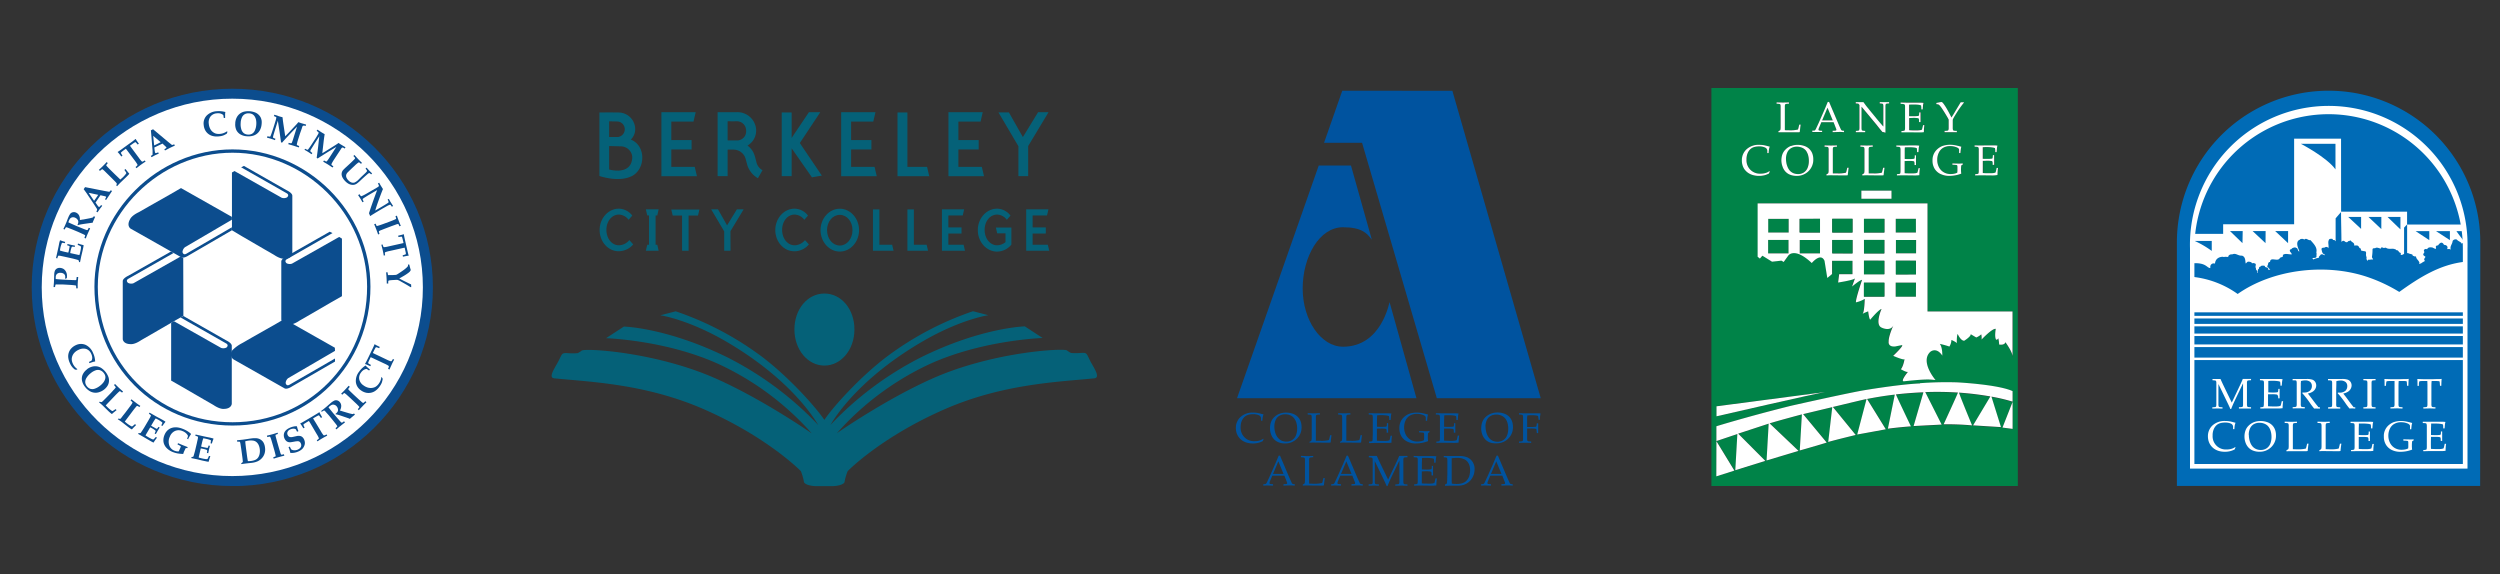<svg id="Layer_1" data-name="Layer 1" xmlns="http://www.w3.org/2000/svg" xmlns:xlink="http://www.w3.org/1999/xlink" viewBox="0 0 1000 229.61"><rect x="0" y="0" width="1000" height="229.61" fill="#333333" stroke="none"/><defs><style>.cls-1{fill:none;}.cls-2{clip-path:url(#clip-path);}.cls-3{fill:#fff;}.cls-4{fill:#0c4d8e;}.cls-5{clip-path:url(#clip-path-3);}.cls-6{fill:#006bb6;}.cls-7{clip-path:url(#clip-path-5);}.cls-8{fill:#008348;}.cls-9{clip-path:url(#clip-path-7);}.cls-10{fill:#00539f;}.cls-11{clip-path:url(#clip-path-9);}.cls-12{fill:#056178;}</style><clipPath id="clip-path"><rect class="cls-1" x="12.68" y="35.49" width="160.48" height="158.91"/></clipPath><clipPath id="clip-path-3"><rect class="cls-1" x="870.76" y="36.29" width="121.37" height="158.12"/></clipPath><clipPath id="clip-path-5"><rect class="cls-1" x="684.56" y="35.21" width="122.57" height="159.2"/></clipPath><clipPath id="clip-path-7"><rect class="cls-1" x="494.35" y="36.29" width="121.94" height="158.12"/></clipPath><clipPath id="clip-path-9"><rect class="cls-1" x="220.66" y="44.87" width="218.12" height="149.54"/></clipPath></defs><g id="Artwork_50" data-name="Artwork 50"><g class="cls-2"><g class="cls-2"><path class="cls-3" d="M171.4,115.32c0,42.92-35.13,77.71-78.47,77.71s-78.47-34.79-78.47-77.71,35.13-77.7,78.47-77.7,78.47,34.79,78.47,77.7"/><path class="cls-4" d="M92.92,39.47c-42,0-76.23,33.86-76.23,75.48s34.2,75.48,76.23,75.48,76.23-33.86,76.23-75.48S135,39.47,92.92,39.47m0,154.94c-44.25,0-80.24-35.65-80.24-79.46s36-79.46,80.24-79.46S173.16,71.13,173.16,115s-36,79.46-80.24,79.46"/><path class="cls-4" d="M30.82,147.88h-.77a5.89,5.89,0,0,1-2.1-2.64,6.72,6.72,0,0,1-.67-2.55,4.64,4.64,0,0,1,.28-1.77,4.43,4.43,0,0,1,.83-1.42,5.7,5.7,0,0,1,1.95-1.44,4.7,4.7,0,0,1,3.88-.12,6,6,0,0,1,3,3.25,8.8,8.8,0,0,1,.58,1.58,11.68,11.68,0,0,1,.27,1.77l-.06.07a3.91,3.91,0,0,0-.83.18q-.75.22-1.38.48l-.22-.49a12.15,12.15,0,0,0,1.08-.57,2.87,2.87,0,0,0,.23-1.24,3.93,3.93,0,0,0-.4-1.44,3.42,3.42,0,0,0-2-1.94,4.1,4.1,0,0,0-3,.31,5.23,5.23,0,0,0-1.64,1.1,4.11,4.11,0,0,0-.9,1.37,4,4,0,0,0-.26,1.32,4.52,4.52,0,0,0,.46,1.8,5,5,0,0,0,.71,1.14,6.21,6.21,0,0,0,1.07,1Z"/><path class="cls-4" d="M36.46,149.14a6.89,6.89,0,0,0-1.86,2,3,3,0,0,0-.5,1.81,3,3,0,0,0,.65,1.55,3.08,3.08,0,0,0,1.29,1,2.86,2.86,0,0,0,1.79,0A6.92,6.92,0,0,0,40,154.31a7.32,7.32,0,0,0,1.29-1.25,4.23,4.23,0,0,0,.72-1.3,2.77,2.77,0,0,0,.12-1.26,2.93,2.93,0,0,0-.64-1.31,3.12,3.12,0,0,0-1.43-1.08,2.7,2.7,0,0,0-1.75,0,6.49,6.49,0,0,0-1.84,1m-1.64-1.44a5.79,5.79,0,0,1,2-1,4.62,4.62,0,0,1,2-.11,4.37,4.37,0,0,1,1.71.66,7.5,7.5,0,0,1,2.85,3.65,4.27,4.27,0,0,1,.2,1.54,4,4,0,0,1-.29,1.33,4.31,4.31,0,0,1-.65,1.08,6,6,0,0,1-1,1,6.35,6.35,0,0,1-2.2,1.11,4.63,4.63,0,0,1-1.78.13,4.51,4.51,0,0,1-1.68-.56A6.44,6.44,0,0,1,34,154.73a5.71,5.71,0,0,1-1.19-2.46,4.12,4.12,0,0,1,.25-2.4,5.52,5.52,0,0,1,1.8-2.17"/><path class="cls-4" d="M39.6,160.94l.24-.26a3.53,3.53,0,0,0,.56.15.56.56,0,0,0,.23,0,.11.11,0,0,0,.08,0,11.77,11.77,0,0,0,.9-.85c.51-.5,1.11-1.1,1.8-1.82,1-1,1.63-1.71,1.86-2a9,9,0,0,0,1-1.13.18.18,0,0,0,0-.16,3.06,3.06,0,0,0-.68-.84l.42-.44c.41.43.89.9,1.43,1.42s1.21,1.11,1.78,1.61l-.42.44a2.83,2.83,0,0,0-.79-.57.21.21,0,0,0-.17,0,6.35,6.35,0,0,0-.64.57c-.37.35-.82.81-1.36,1.37l-1.38,1.45-1.36,1.42-.81.86c.45.46.75.77.92.93a12.77,12.77,0,0,0,1.42,1.17.87.87,0,0,0,.31.17.69.69,0,0,0,.27-.1c.31-.19.65-.42,1-.69l.42.4a1,1,0,0,0-.17.15l-1.1.89-.59.53a2.12,2.12,0,0,1-.35-.23c-.22-.17-.55-.46-1-.87l-1.16-1.14-1.14-1.12c-.33-.31-.85-.77-1.55-1.37"/><path class="cls-4" d="M47.09,167.72l.22-.28a3.65,3.65,0,0,0,.57.08.43.43,0,0,0,.23,0,.09.09,0,0,0,.07,0c.09-.08.36-.4.8-1s1-1.23,1.56-2l1.62-2.16a9.41,9.41,0,0,0,.83-1.24.18.18,0,0,0,0-.16,3,3,0,0,0-.77-.75l.37-.49c.45.38,1,.79,1.59,1.24s1.32,1,1.95,1.39l-.37.49a2.87,2.87,0,0,0-.84-.47.21.21,0,0,0-.17,0,4.61,4.61,0,0,0-.57.64c-.33.39-.72.9-1.19,1.52l-1.2,1.6-1.18,1.57-.7.94c.49.41.83.68,1,.82a12,12,0,0,0,1.55,1,1,1,0,0,0,.33.13.84.84,0,0,0,.25-.13c.29-.23.6-.5.94-.8l.47.34-.16.17-1,1-.53.59a2.53,2.53,0,0,1-.37-.18c-.24-.14-.6-.4-1.07-.75l-1.29-1-1.27-1c-.36-.27-.93-.66-1.7-1.18"/><path class="cls-4" d="M55.25,173.55l.19-.32a3.46,3.46,0,0,0,.79,0q.18-.24.54-.78c.43-.66.74-1.15.93-1.46l1.58-2.68.67-1.18a3.3,3.3,0,0,0,.4-.87.23.23,0,0,0,0-.14,4.19,4.19,0,0,0-.8-.61l.27-.46,1.4.8.8.46c.55.32,1.16.67,1.84,1l1.24.68.87.53.18.16v.1l-.62.79-.57.82-.47-.27a5.25,5.25,0,0,0,.46-.9.22.22,0,0,0,0-.16,1.7,1.7,0,0,0-.42-.37c-.38-.27-.75-.52-1.13-.74s-.73-.4-1.12-.59a17,17,0,0,0-1.1,1.68l-.73,1.23c.26.17.54.35.84.52.09,0,.42.24,1,.55a1.31,1.31,0,0,0,.4.18.21.21,0,0,0,.16-.07,3.36,3.36,0,0,0,.53-.71l.49.28-.8,1.3-.74,1.32-.49-.28a2.39,2.39,0,0,0,.41-.91.39.39,0,0,0-.17-.3,7.77,7.77,0,0,0-1-.69,9,9,0,0,0-1-.52l-1.47,2.5c-.17.28-.3.52-.41.73.31.21.69.45,1.13.71s.84.46,1.22.65a2.5,2.5,0,0,0,.75.27.27.27,0,0,0,.14-.06,7,7,0,0,0,.87-.95l.49.28A22.16,22.16,0,0,0,61.44,177l-.12,0c-.27-.12-.65-.32-1.12-.59l-1-.58-2-1.17-2-1.12"/><path class="cls-4" d="M75.35,175.72l-.52-.21c.06-.14.13-.34.23-.62a3.19,3.19,0,0,0,.13-.51,1.57,1.57,0,0,0-.22-.45,3.57,3.57,0,0,0-.78-.83,4.36,4.36,0,0,0-1.17-.66,3.71,3.71,0,0,0-3-.06,4,4,0,0,0-2.1,2.32,4.58,4.58,0,0,0-.22,3.42,3.47,3.47,0,0,0,2,2.13,4.57,4.57,0,0,0,.87.26,4.64,4.64,0,0,0,.91.06c.06-.11.17-.33.31-.65s.23-.52.26-.59a3.08,3.08,0,0,0,.25-.75c0-.06,0-.12-.13-.18a9.1,9.1,0,0,0-1.17-.62l.21-.51,1.92.8,1.95.77-.17.42a1,1,0,0,0-.58,0,.79.79,0,0,0-.22.32c-.22.48-.38.83-.47,1s-.25.67-.35,1a16,16,0,0,1-2.35-.23,10.76,10.76,0,0,1-1.86-.55,6.79,6.79,0,0,1-2.36-1.53,4.71,4.71,0,0,1-1-1.43,4.21,4.21,0,0,1-.36-1.51,5.38,5.38,0,0,1,.44-2.35,5.23,5.23,0,0,1,1-1.62,4.49,4.49,0,0,1,1.38-1,4.67,4.67,0,0,1,1.59-.41,5.92,5.92,0,0,1,1.63.08,8.78,8.78,0,0,1,1.7.51,11,11,0,0,1,2,1,8.1,8.1,0,0,1,1.29,1v.15a14.84,14.84,0,0,0-1.1,1.87"/><path class="cls-4" d="M76.51,183.23l.08-.36a4,4,0,0,0,.76-.24,8.62,8.62,0,0,0,.28-.9c.22-.76.37-1.32.45-1.67l.71-3c0-.12.12-.56.29-1.32a3.94,3.94,0,0,0,.12-.95.26.26,0,0,0-.08-.13,4.07,4.07,0,0,0-1-.34l.12-.52,1.58.35.9.21,2.07.45,1.39.28,1,.26.21.09,0,.1-.36.94c0,.06-.12.38-.29.95l-.53-.12a7.48,7.48,0,0,0,.17-1,.26.26,0,0,0,0-.15,1.8,1.8,0,0,0-.52-.24,13.43,13.43,0,0,0-1.3-.37c-.4-.09-.82-.17-1.24-.24a14.92,14.92,0,0,0-.55,1.93l-.33,1.39c.3.09.62.17,1,.25l1.13.23a1.22,1.22,0,0,0,.44.05.22.22,0,0,0,.13-.11,3.69,3.69,0,0,0,.29-.84l.55.13-.38,1.47-.31,1.48-.55-.12a2.3,2.3,0,0,0,.12-1,.42.42,0,0,0-.25-.24,8.21,8.21,0,0,0-1.2-.35,9.54,9.54,0,0,0-1.11-.2l-.66,2.82c-.07.31-.13.58-.17.81.36.12.79.23,1.29.35s1,.2,1.37.26a2,2,0,0,0,.79,0,.21.21,0,0,0,.12-.1,7.44,7.44,0,0,0,.54-1.16l.56.12a19.89,19.89,0,0,0-.66,2.16l-.11.07a11.76,11.76,0,0,1-1.25-.24L81,184.24l-2.22-.54-2.28-.47"/><path class="cls-4" d="M99.18,184.44a7.14,7.14,0,0,0,1.24-.05A6.75,6.75,0,0,0,102,184a2.86,2.86,0,0,0,.86-.54,2.94,2.94,0,0,0,.65-.9,4.18,4.18,0,0,0,.39-1.35,5.87,5.87,0,0,0,0-1.62,5.75,5.75,0,0,0-.4-1.49,3.59,3.59,0,0,0-.83-1.19,2.7,2.7,0,0,0-1.26-.64,7.07,7.07,0,0,0-2.15,0,8.73,8.73,0,0,0-1.16.25q.06,1,.42,3.66l.21,1.58c.18,1.35.32,2.25.43,2.67m-2.65,1.21,0-.33.18-.14a3.9,3.9,0,0,0,.43-.36c0-.62-.13-1.61-.32-3l-.15-1.12q-.12-.9-.39-2.64a7.1,7.1,0,0,0-.25-1.22.22.22,0,0,0-.07-.09.38.38,0,0,0-.18-.06h-.88l-.08-.56,2.52-.28L99,175.6q.87-.15,1.41-.21a9.74,9.74,0,0,1,2-.11,3.94,3.94,0,0,1,1.34.3,3.84,3.84,0,0,1,1,.65,3.19,3.19,0,0,1,.69.88A5.28,5.28,0,0,1,106,179a5.44,5.44,0,0,1-.17,2.4,4.91,4.91,0,0,1-1.1,1.89,5.35,5.35,0,0,1-1.7,1.24,8.11,8.11,0,0,1-2.34.61l-2.06.22Z"/><path class="cls-4" d="M111,173l.17.59a5.35,5.35,0,0,0-.79.28.37.37,0,0,0-.16.12.21.21,0,0,0,0,.13,1.51,1.51,0,0,0,.06.45c0,.12.08.34.17.66.29,1.09.45,1.68.48,1.76l.77,2.68.37,1.21a3.4,3.4,0,0,0,.33.87.25.25,0,0,0,.13.12.48.48,0,0,0,.22,0c.1,0,.37-.07.82-.18l.16.58c-.73.18-1.52.38-2.34.61s-1.36.4-1.91.59l-.17-.58.79-.27a.52.52,0,0,0,.17-.13.28.28,0,0,0,0-.13,6.25,6.25,0,0,0-.12-.63c-.12-.54-.25-1-.38-1.49l-.8-2.78c-.25-.88-.42-1.44-.5-1.69a7,7,0,0,0-.39-1,.27.27,0,0,0-.1-.11.42.42,0,0,0-.18,0,6.66,6.66,0,0,0-.87.18l-.16-.58c.57-.13,1.22-.3,2-.5s1.58-.47,2.3-.71"/><path class="cls-4" d="M119.35,172.46l-.54.23a9.29,9.29,0,0,0-.51-1,1.81,1.81,0,0,0-.9-.21,2.85,2.85,0,0,0-1.19.24,2,2,0,0,0-1.17,1,1.41,1.41,0,0,0,0,1.22,1.6,1.6,0,0,0,.42.62,1.14,1.14,0,0,0,.57.26,3.19,3.19,0,0,0,.85,0l1.12-.24.93-.2a3.64,3.64,0,0,1,1,0,1.75,1.75,0,0,1,.69.22,2.13,2.13,0,0,1,.58.49,2.94,2.94,0,0,1,.47.78,3.23,3.23,0,0,1,.27,1.58,3.15,3.15,0,0,1-.36,1.14,3.38,3.38,0,0,1-.69,1,5.4,5.4,0,0,1-1.72,1.08,7,7,0,0,1-1.47.43,6.59,6.59,0,0,1-1.57.06,10,10,0,0,0-.73-2.29l.54-.23a8.65,8.65,0,0,0,.55,1.12,2.32,2.32,0,0,0,1.13.35,3.18,3.18,0,0,0,1.42-.24,2.91,2.91,0,0,0,1-.66,1.59,1.59,0,0,0,.45-.88,1.88,1.88,0,0,0-.15-.95,1.61,1.61,0,0,0-.44-.62,1.26,1.26,0,0,0-.67-.27,6,6,0,0,0-1.28.12c-.85.16-1.41.25-1.68.28a2.37,2.37,0,0,1-1.09-.11,2.06,2.06,0,0,1-.83-.54,3.23,3.23,0,0,1-.57-.89,3.14,3.14,0,0,1-.25-1.44,2.61,2.61,0,0,1,.4-1.26,3.57,3.57,0,0,1,.92-.94,6,6,0,0,1,1.22-.67,7.75,7.75,0,0,1,1.37-.43,4.74,4.74,0,0,1,1.26-.11l.11.13c.06.3.13.59.21.86s.22.64.39,1.07"/><path class="cls-4" d="M127,176.56l-.29-.48a3.55,3.55,0,0,0,.79-.6.42.42,0,0,0,0-.35,11,11,0,0,0-.86-1.57L124.55,170c-.58-1-.92-1.51-1-1.62l-.85.51c-.43.26-.8.49-1.12.71-.12.09-.19.15-.19.19s0,.12,0,.25a6.6,6.6,0,0,0,.47,1l-.5.29-.85-1.35c-.12-.17-.25-.34-.4-.53l0-.09.62-.31c.35-.19,1-.58,2-1.15l2.42-1.43c1-.59,1.67-1,2-1.21s.36-.24.53-.37l.1,0c.11.26.21.49.31.68l.76,1.31-.49.29c-.2-.3-.4-.58-.61-.84a.66.66,0,0,0-.24-.2s-.1,0-.21.07c-.35.16-.75.38-1.21.65l-.86.5c.08.15.4.69,1,1.64l2.14,3.55a11.32,11.32,0,0,0,1,1.5.39.39,0,0,0,.32.12,3,3,0,0,0,.91-.41l.3.49c-.8.42-1.46.79-2,1.1s-1.21.74-1.92,1.21"/><path class="cls-4" d="M128.82,164.84l-.37-.44.88-.68,1-.82c.38-.31.7-.58.95-.82l1.08-.93a6.45,6.45,0,0,1,1.36-.91,1.81,1.81,0,0,1,1.13-.09,1.94,1.94,0,0,1,1.07.69,2.38,2.38,0,0,1,.57,1.5,3.33,3.33,0,0,1-.54,1.85c.22.08.46.16.71.23l.45.14.15.05,1.86.55c.5.15.76.23.8.23a10.09,10.09,0,0,0,1,.22.68.68,0,0,0,.29,0,1.47,1.47,0,0,0,.38-.23l.39.46-1.22,1-.84.72a1.82,1.82,0,0,0-.38-.2l-2.72-.93c-.78-.27-1.41-.47-1.9-.59a2.15,2.15,0,0,0-.62-.08l-.09-.22a2.83,2.83,0,0,0,.86-.93,1.57,1.57,0,0,0,.1-1,2.21,2.21,0,0,0-.5-1.06,1.82,1.82,0,0,0-.92-.62,1.57,1.57,0,0,0-1,0,4.47,4.47,0,0,0-1.35,1c.1.13.32.43.69.88.81,1,1.36,1.71,1.64,2l1.43,1.68,1.07,1.22a1.77,1.77,0,0,0,.39.34l.13,0a1,1,0,0,0,.21-.07c.08,0,.3-.21.65-.48l.39.47c-.64.47-1.27,1-1.9,1.48s-1.06.89-1.52,1.31l-.39-.47a6.55,6.55,0,0,0,.68-.65.27.27,0,0,0,.05-.13.45.45,0,0,0-.08-.19,6.84,6.84,0,0,0-.47-.67l-1.26-1.59-1.64-2-1-1.1a4.17,4.17,0,0,0-.73-.75.26.26,0,0,0-.15,0,3.19,3.19,0,0,0-.88.54"/><path class="cls-4" d="M139.49,154.33l.44.42a5.69,5.69,0,0,0-.53.64.55.55,0,0,0-.08.19.28.28,0,0,0,0,.13,1.57,1.57,0,0,0,.29.36l.48.48,1.33,1.27,2.05,1.9.95.84a3.91,3.91,0,0,0,.73.59.27.27,0,0,0,.17,0,.49.49,0,0,0,.21-.1,5.4,5.4,0,0,0,.6-.57l.45.42c-.54.52-1.11,1.1-1.69,1.72s-1,1-1.34,1.48l-.44-.42c.31-.36.49-.57.53-.63a.37.37,0,0,0,.08-.2.21.21,0,0,0,0-.12l-.44-.49c-.39-.4-.75-.76-1.1-1.08l-2.13-2c-.67-.63-1.11-1-1.31-1.2a8.88,8.88,0,0,0-.87-.69.3.3,0,0,0-.14-.05.34.34,0,0,0-.18.07,6.33,6.33,0,0,0-.64.6l-.45-.42c.42-.4.9-.87,1.41-1.42s1.12-1.21,1.62-1.78"/><path class="cls-4" d="M152.69,150.85l.39.66a7.26,7.26,0,0,1-.39,1.62,7.66,7.66,0,0,1-.87,1.5,6.7,6.7,0,0,1-1.89,1.84,4.74,4.74,0,0,1-3.34.65,5.59,5.59,0,0,1-2.24-1,4.64,4.64,0,0,1-2-3.27,5.93,5.93,0,0,1,1.33-4.22,8.57,8.57,0,0,1,1.09-1.29,11,11,0,0,1,1.41-1.12l.09,0a5,5,0,0,0,.57.61,14.34,14.34,0,0,0,1.12.94l-.32.44c-.42-.29-.77-.5-1-.65a3.13,3.13,0,0,0-1.2.43,3.93,3.93,0,0,0-1.06,1.06,3.42,3.42,0,0,0-.68,2.71,4,4,0,0,0,1.79,2.46,5.28,5.28,0,0,0,1.79.85,4,4,0,0,0,1.64.08,3.76,3.76,0,0,0,1.29-.43,4.43,4.43,0,0,0,1.34-1.3,5.66,5.66,0,0,0,.65-1.17,6.51,6.51,0,0,0,.35-1.43Z"/><path class="cls-4" d="M155.73,147.78l-.52-.24a3,3,0,0,0,.33-.94.41.41,0,0,0-.16-.31,12,12,0,0,0-1.59-.84L150,143.67c-1-.49-1.61-.75-1.73-.8l-.43.89a12.51,12.51,0,0,0-.53,1.21c-.05.14-.08.23-.06.26s.07.1.18.18a7.29,7.29,0,0,0,.94.56l-.25.51-1.47-.65c-.19-.08-.4-.15-.62-.22l0-.09c.12-.19.23-.39.34-.6s.53-1,1-2l1.21-2.52c.51-1,.84-1.74,1-2.1.08-.2.16-.4.23-.6l.09,0c.24.16.46.29.64.39l1.37.68-.25.52a8.46,8.46,0,0,0-1-.37.67.67,0,0,0-.31,0s-.07.07-.14.18c-.19.32-.41.72-.64,1.2l-.43.89c.14.08.71.36,1.72.83l3.76,1.79a11,11,0,0,0,1.67.7.42.42,0,0,0,.33-.07,3.22,3.22,0,0,0,.54-.84l.51.24c-.42.79-.77,1.46-1,2s-.59,1.28-.92,2.06"/><path class="cls-4" d="M22,114.83l-.58,0,.16-2,.11-3.09a4.5,4.5,0,0,1,.26-1.42,2,2,0,0,1,.73-.86,2.15,2.15,0,0,1,1.3-.31,3.15,3.15,0,0,1,1.45.44,2.9,2.9,0,0,1,1,1.19,3.25,3.25,0,0,1,.35,1.67,3,3,0,0,1,0,.43,2.71,2.71,0,0,1-.09.41,2.64,2.64,0,0,0-.51.23L26,111.3a1.8,1.8,0,0,0,.09-.28,1.2,1.2,0,0,0,0-.24,1.42,1.42,0,0,0-.42-1.13,2,2,0,0,0-1.36-.51,2,2,0,0,0-1.46.38,1.65,1.65,0,0,0-.55,1.24,5.35,5.35,0,0,0,0,.87c.29,0,.71.07,1.27.11l1.36.09,2.64.14c.65,0,1.32.06,2,.07a3.57,3.57,0,0,0,.77,0,.35.35,0,0,0,.13-.08.63.63,0,0,0,.09-.24l.11-.92.62,0c-.1,1.18-.17,2.06-.2,2.65s0,1.28,0,1.87l-.61,0a3,3,0,0,0-.07-1,.19.19,0,0,0-.1-.1,1.56,1.56,0,0,0-.5-.1c-.74-.1-1.57-.16-2.48-.21L25,113.78l-1.32,0c-.56,0-.91,0-1.05,0a.74.74,0,0,0-.3,0,.28.28,0,0,0-.1.09.77.77,0,0,0-.09.23Z"/><path class="cls-4" d="M32,104.88l-.37-.08a3.06,3.06,0,0,0-.24-.74c-.18-.07-.49-.16-.91-.28-.77-.21-1.33-.35-1.69-.43l-3.06-.68-1.33-.28a3.31,3.31,0,0,0-1-.11.24.24,0,0,0-.12.07,3.66,3.66,0,0,0-.35,1l-.52-.12.34-1.56c.07-.32.14-.61.2-.89.14-.62.29-1.31.45-2.06l.27-1.38c0-.16.13-.49.26-1a1,1,0,0,1,.09-.22l.1,0,.95.35,1,.29-.12.52a7,7,0,0,0-1-.16.26.26,0,0,0-.15.05,1.51,1.51,0,0,0-.23.52,13.19,13.19,0,0,0-.38,1.28c-.09.4-.16.81-.22,1.24a20,20,0,0,0,1.94.53l1.41.31c.09-.3.17-.61.25-.94,0-.11.1-.48.22-1.12a1.23,1.23,0,0,0,.05-.44s-.05-.09-.12-.13a3.69,3.69,0,0,0-.84-.29l.12-.54,1.49.36,1.5.3-.12.55a2.76,2.76,0,0,0-1-.12.44.44,0,0,0-.24.26,9.46,9.46,0,0,0-.35,1.19,9.12,9.12,0,0,0-.19,1.1l2.85.63c.32.07.59.13.82.16a12.07,12.07,0,0,0,.34-1.28c.11-.48.2-.93.26-1.35a2.28,2.28,0,0,0,0-.79.28.28,0,0,0-.11-.11,6.47,6.47,0,0,0-1.18-.53l.13-.55a21.64,21.64,0,0,0,2.18.64l.07.11a11.51,11.51,0,0,1-.23,1.23L33,100.42c-.26,1.07-.43,1.8-.53,2.21,0,.1-.17.86-.46,2.25"/><path class="cls-4" d="M25.88,91.82l-.53-.22.47-1c.13-.28.31-.68.53-1.2s.35-.83.47-1.16c.2-.53.37-1,.52-1.31a6.8,6.8,0,0,1,.78-1.44,1.82,1.82,0,0,1,1-.59,2,2,0,0,1,1.26.12,2.52,2.52,0,0,1,1.21,1.07A3.44,3.44,0,0,1,31.94,88a7.38,7.38,0,0,0,.74-.11l.46-.09.16,0,1.9-.36.82-.16c.56-.14.9-.22,1-.26a.59.59,0,0,0,.25-.15,1.2,1.2,0,0,0,.23-.38l.56.24q-.45,1-.63,1.41c-.15.34-.29.68-.41,1a1.52,1.52,0,0,0-.43,0l-2.85.4c-.82.12-1.47.23-2,.35a2.11,2.11,0,0,0-.59.21L31,89.92a2.86,2.86,0,0,0,.33-1.21,1.6,1.6,0,0,0-.37-.93,2.3,2.3,0,0,0-.94-.71,1.85,1.85,0,0,0-1.11-.14,1.65,1.65,0,0,0-.84.46,3.62,3.62,0,0,0-.51.92,4.52,4.52,0,0,0-.21.62c.15.08.49.24,1,.48,1.2.53,2,.89,2.41,1.06l2.05.84c.89.35,1.39.55,1.52.59a1.71,1.71,0,0,0,.5.13A.38.38,0,0,0,35,92a.58.58,0,0,0,.14-.16q.07-.12.36-.72l.56.24c-.34.71-.67,1.44-1,2.18s-.53,1.28-.74,1.85l-.57-.23a6,6,0,0,0,.3-.89.21.21,0,0,0,0-.14S34,94,33.89,94a5.67,5.67,0,0,0-.73-.38l-1.85-.84-2.39-1-1.37-.53a5,5,0,0,0-1-.34.33.33,0,0,0-.15,0,4,4,0,0,0-.53.88"/><path class="cls-4" d="M37.63,80.32c.26-.35.55-.75.86-1.21s.57-.83.8-1.18l-3.82-.8ZM39,84.94l-.48-.33c.19-.32.29-.52.32-.58a.52.52,0,0,0,0-.21.79.79,0,0,0-.08-.25c0-.09-.25-.42-.61-1l-1-1.53-2.68-4-1-1.38.56-.81,7.77,1.53,1,.18.69.13a.51.51,0,0,0,.22,0,.26.26,0,0,0,.15-.07,1.46,1.46,0,0,0,.27-.3l.21-.23.47.32L43.77,78l-1.35,2L42,79.68a5,5,0,0,0,.46-.83.2.2,0,0,0-.11-.2,1.58,1.58,0,0,0-.56-.19l-1.6-.37-2,2.94.52.72a5.25,5.25,0,0,0,.79,1,.26.26,0,0,0,.25,0,2.83,2.83,0,0,0,.67-.74l.48.32-1,1.29Z"/><path class="cls-4" d="M46.78,74.44l-.26-.25a3.94,3.94,0,0,0,.17-.54.56.56,0,0,0,0-.23.11.11,0,0,0,0-.08,11.72,11.72,0,0,0-.83-.92c-.49-.51-1.09-1.11-1.8-1.81l-1.93-1.9a8.86,8.86,0,0,0-1.12-1,.25.25,0,0,0-.17,0,3.31,3.31,0,0,0-.85.66l-.44-.43c.44-.39.93-.86,1.47-1.39s1.15-1.16,1.66-1.72l.44.43a3.37,3.37,0,0,0-.6.76.28.28,0,0,0,0,.18,6.45,6.45,0,0,0,.56.65c.35.37.8.83,1.35,1.37l1.43,1.41L47.29,71c.46.46.74.73.84.82.48-.42.8-.72,1-.88a11.74,11.74,0,0,0,1.22-1.38.79.79,0,0,0,.18-.3.69.69,0,0,0-.1-.27c-.18-.31-.41-.66-.67-1l.41-.4a1,1,0,0,0,.15.17l.87,1.11.52.6a2.54,2.54,0,0,1-.23.34c-.18.21-.49.53-.91.94l-1.18,1.13-1.15,1.1c-.32.32-.8.82-1.42,1.5"/><path class="cls-4" d="M54.56,67.26l-.34-.46a3.53,3.53,0,0,0,.74-.67.47.47,0,0,0,0-.35,13,13,0,0,0-1-1.49L51.49,61c-.67-.91-1.06-1.41-1.15-1.51l-.8.58c-.41.3-.75.57-1,.82-.12.1-.18.16-.18.2a.4.4,0,0,0,.08.24,6.44,6.44,0,0,0,.56.94l-.47.33c-.58-.75-.9-1.17-1-1.26a6.49,6.49,0,0,0-.45-.49v-.09c.19-.11.39-.23.59-.37s1-.67,1.87-1.34l2.27-1.64c1-.69,1.57-1.15,1.88-1.4l.5-.41h.1a5.7,5.7,0,0,0,.38.64s.31.45.88,1.24l-.47.34a6.61,6.61,0,0,0-.69-.78.67.67,0,0,0-.25-.19.5.5,0,0,0-.21.1,11.8,11.8,0,0,0-1.14.76l-.8.58c.08.14.45.65,1.11,1.54l2.47,3.33a10,10,0,0,0,1.14,1.4.37.37,0,0,0,.32.09,3.29,3.29,0,0,0,.88-.49l.33.46c-.75.49-1.37.92-1.87,1.28s-1.13.85-1.8,1.39"/><path class="cls-4" d="M61.66,58.17c.4-.18.85-.4,1.34-.64l1.28-.66-3-2.53Zm-1.06,4.7-.26-.51a3.89,3.89,0,0,0,.57-.37.36.36,0,0,0,.12-.16.86.86,0,0,0,0-.26c0-.11,0-.49,0-1.15,0-.31-.07-.92-.14-1.82l-.38-4.78-.16-1.68.88-.44,6.05,5.07.81.65.54.44a.68.68,0,0,0,.2.11H69a2.84,2.84,0,0,0,.39-.14l.29-.11.26.52-1.76.81L66,60.19l-.26-.51a4,4,0,0,0,.81-.51.21.21,0,0,0,0-.22,2,2,0,0,0-.4-.43L65,57.43,61.73,59l.1.88a5.25,5.25,0,0,0,.23,1.21.26.26,0,0,0,.2.16,2.9,2.9,0,0,0,1-.33l.26.51L62,62.12Z"/><path class="cls-4" d="M91,52.69l-.25.72a6.77,6.77,0,0,1-1.48.79,7.41,7.41,0,0,1-1.71.35,6.91,6.91,0,0,1-2.65-.19,4.54,4.54,0,0,1-1.61-.82,4.63,4.63,0,0,1-1.09-1.22A5.4,5.4,0,0,1,81.48,50a4.57,4.57,0,0,1,1.11-3.69,6.09,6.09,0,0,1,4.07-1.82,9.91,9.91,0,0,1,1.7,0,11,11,0,0,1,1.78.31l0,.08a4.57,4.57,0,0,0-.09.83c0,.53,0,1,0,1.45l-.54.06a11.38,11.38,0,0,0-.2-1.2,3.08,3.08,0,0,0-1.12-.61,4,4,0,0,0-1.5-.08,3.44,3.44,0,0,0-2.5,1.3,3.93,3.93,0,0,0-.67,2.94,5.24,5.24,0,0,0,.54,1.9,3.94,3.94,0,0,0,1,1.27,4,4,0,0,0,1.19.67,4.61,4.61,0,0,0,1.86.13,5.32,5.32,0,0,0,1.32-.3,6.94,6.94,0,0,0,1.32-.68Z"/><path class="cls-4" d="M96.29,49a6.79,6.79,0,0,0,.23,2.69,3.11,3.11,0,0,0,1,1.58,3,3,0,0,0,1.6.56,3,3,0,0,0,1.6-.28,2.72,2.72,0,0,0,1.2-1.31,6.53,6.53,0,0,0,.59-2.36,6.88,6.88,0,0,0-.07-1.78,4,4,0,0,0-.5-1.41,2.67,2.67,0,0,0-.86-.93,2.94,2.94,0,0,0-1.41-.42,3.07,3.07,0,0,0-1.76.34,2.71,2.71,0,0,0-1.15,1.31,6.05,6.05,0,0,0-.49,2m-2.17.24A5.71,5.71,0,0,1,94.68,47a4.32,4.32,0,0,1,1.23-1.5,4.52,4.52,0,0,1,1.64-.82,7.63,7.63,0,0,1,4.64.36,4.16,4.16,0,0,1,1.29.88,4.34,4.34,0,0,1,.81,1.11,4.7,4.7,0,0,1,.36,1.19,5.94,5.94,0,0,1,0,1.41,6.31,6.31,0,0,1-.65,2.37,4.34,4.34,0,0,1-1.1,1.39,4.42,4.42,0,0,1-1.54.86,6.68,6.68,0,0,1-2.61.26,5.86,5.86,0,0,1-2.64-.78A4.15,4.15,0,0,1,94.53,52a5.42,5.42,0,0,1-.41-2.78"/><path class="cls-4" d="M106.8,55.05l.17-.56a6,6,0,0,0,.93.17.25.25,0,0,0,.15,0,.62.62,0,0,0,.16-.23q.17-.36.6-1.62c.14-.4.37-1.1.68-2.1s.53-1.68.73-2.38a7.39,7.39,0,0,0,.3-1.25.31.31,0,0,0,0-.17.54.54,0,0,0-.19-.14,6.58,6.58,0,0,0-.77-.33l.18-.56,1.87.63c.46.14.92.27,1.4.38l.17,1.48.16,1.13.75,5c.73-.72,1.28-1.29,1.66-1.7l1.45-1.56,1.49-1.6c.18-.2.4-.46.65-.78l1.1.39,2,.57-.17.56-.1,0a1.46,1.46,0,0,0-.91-.11.86.86,0,0,0-.37.56l-.27.83L120,53.41l-.73,2.31q-.27.84-.3,1a9.89,9.89,0,0,0-.23,1.06.32.32,0,0,0,0,.17.4.4,0,0,0,.13.13,8.57,8.57,0,0,0,.82.34l-.18.56-2.11-.7-2.09-.6.17-.56a3.94,3.94,0,0,0,1,.2.47.47,0,0,0,.27-.27,15.57,15.57,0,0,0,.56-1.61l1.51-4.8-2.51,2.61-1.22,1.31q-.49.51-1.38,1.5c-.37.4-.66.73-.87,1l-.45-.14c0-.41-.12-1-.22-1.72-.17-1.26-.3-2.2-.4-2.83l-.63-4.07-1,3.23c-.17.54-.37,1.19-.59,1.94s-.33,1.17-.34,1.28a.46.46,0,0,0,0,.24.54.54,0,0,0,.17.17,4.85,4.85,0,0,0,.79.34l-.18.56c-.49-.19-1-.36-1.51-.52-.68-.21-1.22-.36-1.63-.45"/><path class="cls-4" d="M121.75,60l.32-.5a4.45,4.45,0,0,0,.85.4.22.22,0,0,0,.16,0,.56.56,0,0,0,.21-.18c.17-.2.5-.67,1-1.4.25-.36.65-1,1.21-1.86s1-1.49,1.33-2.11a6.85,6.85,0,0,0,.62-1.13.25.25,0,0,0,0-.17.41.41,0,0,0-.14-.19,6.45,6.45,0,0,0-.66-.52l.32-.49c.79.53,1.34.9,1.65,1.09s.82.49,1.24.72l-.22,1.48-.15,1.14-.57,5c.89-.52,1.57-.93,2-1.22l1.81-1.13,1.86-1.17c.23-.15.51-.34.83-.58.5.35.82.57,1,.66l1.78,1.06-.31.5-.09,0A1.45,1.45,0,0,0,137,59c-.17,0-.34.17-.51.44l-.48.74-1.07,1.62-1.31,2c-.32.49-.5.79-.55.88a7.63,7.63,0,0,0-.5,1,.26.26,0,0,0,0,.17.33.33,0,0,0,.09.16,8.42,8.42,0,0,0,.7.54L133,67l-1.85-1.22-1.87-1.11.32-.5a3.47,3.47,0,0,0,.88.44.48.48,0,0,0,.33-.19,15.34,15.34,0,0,0,1-1.42l2.72-4.24-3.12,1.88-1.52.95-1.73,1.09c-.46.3-.82.53-1.09.72l-.4-.25c.06-.42.15-1,.24-1.73q.25-1.89.36-2.82l.45-4.11-1.83,2.86-1.07,1.72c-.41.67-.63,1-.67,1.15a.49.49,0,0,0,0,.24.53.53,0,0,0,.11.21,6.78,6.78,0,0,0,.68.53l-.32.49c-.42-.3-.86-.6-1.32-.89s-1.09-.66-1.46-.85"/><path class="cls-4" d="M141.34,62.39l.42-.4,1.52,1.66.66.67.67.66.18.18-.42.39a1.93,1.93,0,0,0-.75-.59.36.36,0,0,0-.27.06,10.63,10.63,0,0,0-1.45,1.23l-1.18,1.1-.58.56c-.62.58-1,1-1.13,1.1a2.44,2.44,0,0,0-.54.95,1.87,1.87,0,0,0,.09,1,3.4,3.4,0,0,0,.78,1.17,3.16,3.16,0,0,0,1.3.88,2,2,0,0,0,1.19,0,5.37,5.37,0,0,0,1.63-1.2l1-1,1.63-1.53a4.71,4.71,0,0,0,.7-.79.36.36,0,0,0,0-.23,2.85,2.85,0,0,0-.59-.82l.42-.39,1,1.11.13.13,1.1,1.08-.42.39a1.84,1.84,0,0,0-.64-.51.35.35,0,0,0-.25,0,9.36,9.36,0,0,0-1.09.89c-.63.54-1.12,1-1.47,1.31l-1.19,1.12a11.82,11.82,0,0,1-1,.82,3.06,3.06,0,0,1-1.09.51,2.94,2.94,0,0,1-1.15,0,3.61,3.61,0,0,1-1.24-.46,5.57,5.57,0,0,1-1.24-1A6.25,6.25,0,0,1,137,71a3.22,3.22,0,0,1-.35-1.17,2.55,2.55,0,0,1,.13-1,2.5,2.5,0,0,1,.42-.76c.11-.13.43-.45,1-1l1-.91,1.29-1.2c.47-.45.89-.86,1.25-1.23a1.49,1.49,0,0,0,.27-.36.63.63,0,0,0,0-.25Z"/><path class="cls-4" d="M143.77,77.65a5.28,5.28,0,0,0,.55.76.27.27,0,0,0,.14.07.59.59,0,0,0,.27-.06c.16-.06.55-.25,1.15-.56.34-.18.78-.43,1.31-.74L149.11,76l1.73-1a4.3,4.3,0,0,0,.55-.37.5.5,0,0,0,.15-.2.42.42,0,0,0,0-.24,5.3,5.3,0,0,0-.37-.81l.5-.29c.28.52.48.9.63,1.13l.53.85.35.54c-.59,1.44-1.24,3.16-1.95,5.14-.51,1.43-.89,2.59-1.13,3.47l1.39-.81q3.22-1.89,3.75-2.3c.14-.1.21-.19.22-.27a2.38,2.38,0,0,0-.43-1l.5-.3c.27.51.52,1,.76,1.36s.55.89.95,1.49l-.51.3a2.7,2.7,0,0,0-.62-.8.15.15,0,0,0-.13,0,7,7,0,0,0-1.44.68l-1.6.9c-2.66,1.56-4.25,2.54-4.79,2.92l-.1,0-.45-1.1q1-3.19,3.25-9.26l-3,1.75c-.62.37-1.26.76-1.91,1.18a5.33,5.33,0,0,0-.81.57.26.26,0,0,0-.07.15.41.41,0,0,0,.06.23,5.81,5.81,0,0,0,.29.6l.08.11-.49.29-.75-1.3c-.23-.38-.56-.9-1-1.54Z"/><path class="cls-4" d="M160.35,90.31l-.57.21a7.33,7.33,0,0,0-.35-.76.69.69,0,0,0-.14-.15.28.28,0,0,0-.13,0,1.61,1.61,0,0,0-.45.1c-.12,0-.33.11-.65.22-1.07.39-1.65.59-1.73.63l-2.63,1-1.18.47a4.18,4.18,0,0,0-.85.39.29.29,0,0,0-.11.14.58.58,0,0,0,0,.23,6.72,6.72,0,0,0,.25.78l-.57.22c-.24-.72-.51-1.47-.82-2.26s-.52-1.31-.76-1.84l.58-.22c.19.44.3.7.34.76a.46.46,0,0,0,.14.16.2.2,0,0,0,.13,0l.63-.18c.54-.16,1-.33,1.47-.49l2.72-1c.87-.33,1.42-.54,1.66-.65a10,10,0,0,0,1-.46.38.38,0,0,0,.11-.11.37.37,0,0,0,0-.19,6.08,6.08,0,0,0-.26-.83l.58-.22c.17.55.4,1.18.67,1.88s.6,1.53.9,2.22"/><path class="cls-4" d="M152.5,97.91l.55-.12a3.2,3.2,0,0,0,.33.94.48.48,0,0,0,.32.14,11,11,0,0,0,1.78-.32l4.07-.91c1.11-.24,1.73-.39,1.86-.43l-.22-1c-.11-.49-.22-.91-.34-1.27a.52.52,0,0,0-.11-.25.64.64,0,0,0-.26,0,7.94,7.94,0,0,0-1.09.14l-.12-.56,1.56-.38.63-.21.08,0c0,.22.06.45.11.69.07.39.23,1.13.48,2.23l.62,2.72c.26,1.13.44,1.88.54,2.26.05.21.12.41.19.62l-.06.08a6.52,6.52,0,0,0-.74.09l-1.5.3-.12-.56a7.16,7.16,0,0,0,1-.31q.24-.09.27-.15a.41.41,0,0,0,0-.23c0-.37-.13-.82-.25-1.34l-.21-1c-.17,0-.79.15-1.87.39l-4.08.91a12.31,12.31,0,0,0-1.75.47.39.39,0,0,0-.21.26,3.06,3.06,0,0,0,.1,1l-.56.12c-.15-.88-.3-1.61-.43-2.21s-.34-1.36-.56-2.19"/><path class="cls-4" d="M159.67,111.38l1.47.78,2.4,1.18c.46.22.76.37.9.42l.06,1.09-.31,0c-.79-.51-1.71-1.06-2.77-1.65s-1.74-1-2-1.08a2.12,2.12,0,0,0-.53-.17,2.8,2.8,0,0,0-.53,0l-1.17.07a10.92,10.92,0,0,0-1.29.12,1.3,1.3,0,0,0-.48.13.36.36,0,0,0-.11.22,4.5,4.5,0,0,0,0,.91l-.61,0c0-.88-.05-1.68-.09-2.38s-.1-1.39-.17-2.09l.61,0a6.77,6.77,0,0,0,.12.92.37.37,0,0,0,.11.18,1.09,1.09,0,0,0,.43,0l1.35,0,1.32-.08a2.21,2.21,0,0,0,.65-.3c.77-.48,1.53-1,2.27-1.52a12.18,12.18,0,0,0,1.46-1.2,2.6,2.6,0,0,0,.42-.52,2,2,0,0,0,0-.61l.52,0,.38,1.45c.07.24.14.49.23.75a3,3,0,0,1-.39.64,4.58,4.58,0,0,1-.66.57,17.94,17.94,0,0,1-1.67,1.1l-1.88,1.08"/><path class="cls-4" d="M131.9,92.68l-17.19,9.78s-2.19,1-2.19,2.15V127.8s.1,2,3.25,2c0,0,1.45.22,4.08-1.57l4-2.3,8.76-5.09,4.17-2.37V95.45l-1.11-.68-18.87,10.68a2.74,2.74,0,0,1-2.15-.14s-1.11-.88.07-1.61L133,93.24Z"/><path class="cls-4" d="M68.4,100.61l-17.11,9.7s-2.19,1-2.19,2.15v23.19s.1,2,3.25,2c0,0,1.46.22,4.09-1.57l4-2.3,8.77-5.09,4.14-2.36-.06-23.15-1.08-.55L53.38,113.3a2.74,2.74,0,0,1-2.15-.14s-1.12-.88.06-1.62l18.2-10.37Z"/><path class="cls-4" d="M97.56,66.36l17.19,9.79s2.18,1,2.18,2.15v23.19s-.1,2-3.25,2c0,0-1.45.23-4.08-1.56l-4-2.3-8.76-5.1-4.06-2.43V69l1-.59,18.87,10.68a2.77,2.77,0,0,0,2.15-.13s1.11-.88-.06-1.62L96.46,66.93Z"/><path class="cls-4" d="M73.33,126.39l17.19,9.78s2.19,1,2.19,2.15v23.19s-.1,2.05-3.25,2.05c0,0-1.46.22-4.09-1.57l-4-2.3-8.77-5.09-4.14-2.36v-23.1l1.09-.67,18.87,10.68a2.75,2.75,0,0,0,2.16-.13s1.11-.88-.07-1.62L72.24,127Z"/><path class="cls-4" d="M92.75,92.12l-17.21,10s-2,1.36-3,.81L52.23,91.44s-1.74-1.1-.17-3.81c0,0,.52-1.35,3.4-2.73l4-2.28,8.82-5,4.12-2.39L92.75,86.75l0,1.14L74,98.87a2.73,2.73,0,0,0-1,1.92s.23,1.39,1.46.74L92.75,90.91Z"/><path class="cls-4" d="M134,144.62l-17.16,9.92s-2,1.37-3,.81L93.53,143.83a2.46,2.46,0,0,1-.39-3.92,15.37,15.37,0,0,1,3.62-2.61l4-2.29,8.82-5,4.12-2.38,20.25,11.46.05,1.26-18.74,10.92a2.72,2.72,0,0,0-1,1.92s.22,1.39,1.45.75L134,143.4Z"/><path class="cls-4" d="M93,61.09c-29.21,0-53.88,24.54-53.88,53.6,0,30.4,23.68,54.21,53.9,54.21s53.82-23.81,53.82-54.21c0-29.06-24.66-53.6-53.84-53.6m0,109.13c-31,0-55.23-24.39-55.23-55.53C37.74,84.92,63,59.76,93,59.76s55.18,25.16,55.18,54.93c0,31.14-24.23,55.53-55.16,55.53"/></g></g></g><g id="Artwork_1" data-name="Artwork 1"><g class="cls-5"><g class="cls-5"><path class="cls-6" d="M992.12,97.56a60.68,60.68,0,0,0-121.36-1.18v98h121.3Z"/><path class="cls-6" d="M986.05,99.37a54.6,54.6,0,1,0-109.2,0v87.15h109.2Z"/><path class="cls-3" d="M987,187.43h-111V99.37a55.52,55.52,0,1,1,111,0ZM877.76,185.6H985.14V99.37a53.69,53.69,0,1,0-107.38,0Z"/><path class="cls-3" d="M936.44,84.66h26.39v5.12l-1.2,1.27v10.47c-.6.42-1.18.67-1.4.25.15-.15.08-.42.08-.63-.83.07-.83-1.27-1.88-1.06.07-.42-.45-.28-.67-.49-1.06-.28-2.48.28-3.45-.56-.45.21-.67.07-1.14.14-.15-.14-.29-.36-.51-.29l-.38.57c-.68-.14-1.58-.7-2.27-.14-.45-.07-1,0-1,.49a17.3,17.3,0,0,1-.22,2.88c-.08.42.37.7.45,1.14-.61-.14-1.2.14-2,.07-.14.14-.07.35-.07.49a1.47,1.47,0,0,1-.6-.91c.22-.49-.16-.91-.16-1.47-.07-.35.23-1.19-.3-1.47-.52-.07-1.34-.21-1.57-.28s-.07-1.14-.75-1a1.46,1.46,0,0,0-.9-1.06h-1.27c.37-1.13-.91-1.19-1.35-2a.7.7,0,0,0-.6.28c-.38-.28-.6.49-1,.42-.68.07-.9-.84-1.65-.49l-.45.35c0-4-.15-7.57-.15-11.94l-2.17,2.52v9.1H934c.16-.2-.14-.28-.22-.42h-.67c.15-.21-.08-.35-.23-.49-.52,0-1.2-.07-1.34.49-.53,1,.14,2.32-.23,3.3-.08-.42-.6-.63-1.14-.49-.3.49-1.57-.07-1.57.91.22.77.22,1.83,1.27,2a.51.51,0,0,1-.15.42,1.34,1.34,0,0,0-1.43-.35c-.14.49-.89.7-.74,1.33a6.11,6.11,0,0,0-2.28.7c.08-.21-.22-.42-.37-.42.29-.49,1.35.07,1.7-.7-.07-.77.15-1.14-.07-1.76.52-2-1.2-3.57-2.33-4.9-1,.21-1.64-1.06-2.46-.22-1.06-.7-2.1.07-2.93.57.08.5-.74.85-.59,1.41l-.57.28V55.48h18.77Z"/><path class="cls-3" d="M920,95.74c-2.39,1.14-.15,4.46-.31,4.74v.15c-.74-.35-.44-1.34-1.19-1.47-.6-.42-1.27,0-1.8.21v.28c-.37-.07-.52.14-.75.35-.15.84.68,1,.75,1.75-1.2.07-2.69-.57-3.59.28.45,1.06-1.05.63-1.28,1.4-1,1.27-3.74-.84-3.82,1.41-.45-.14-.6.28-.75.42.08.7-.45.91-.3,1.61.6,0,.38.7.9.64l.3.49c-.07-.36-1.27.21-.9-.64-.37-.57-1.27-.21-1.34-1a2.57,2.57,0,0,0-1.65.06v.28c-.3-.14-.52.14-.68.36.16.48-.29.48-.45.91v1.16h-.29c.45-1-.68-.91-.45-1.89-.61-.57.52-1.71-.61-1.9-.44-.35-1.13.35-1.2-.42-.52-.14-1.34-.49-1.79,0-.08.14-.3.21-.37.42h-.18c-.15-1.19-.07-2.66-1.49-3.09-1.57.15-2.4-1.19-3.9-.48a1.44,1.44,0,0,0-1.5.63l-.08.38-2.12-.12.1-8.4,0-4.55h31.2Z"/><path class="cls-3" d="M985.85,92.46h-3.28c2.14,3,2.59,3.41,3.61,4.75-.67.07-1.14-.26-1.43.37-.3-.91-1.5-1-2-1.75a1.39,1.39,0,0,0-1.7.57c-.08,1.33-1.28,2.1-.68,3.65-.22-.57-.9-.42-1.5-.42l-.07.07c.6-1.06-.21-1.78-1.2-1.74-.53-1.1-1.36-1.36-2.42.26-.41-.23-1.05.36-.82.71.33,1.14-.73.36-1.4.07-1.6-.22-1.8.19-2.18.76-.14-.27-.56-.2-.89-.06a.73.73,0,0,0-.3.84c.6.42-.68.91-.15,1.61l.75.57c-.16.49-.68.7-.45,1.33a.27.27,0,0,1,.15.34.25.25,0,0,1-.15.15,8.48,8.48,0,0,0-1.35.84.55.55,0,0,0-.45.21c-.6-.21.07-.56-.3-.84-.3-.7-1.14-1.19-1.2-2-.22-.28-.67-.35-.82-.07.07-.57-.75-.07-.53-.7a1.89,1.89,0,0,0-1.27-.42.32.32,0,0,0-.3-.21l-.67-.14V89.81h22.9Z"/><path class="cls-6" d="M934.19,67.76c-3.44-4.85-13.85-10.24-13.85-10.24h13.85Z"/><polygon class="cls-6" points="944.44 91.56 939.28 86.77 944.45 86.77 944.44 91.56"/><polygon class="cls-6" points="952.53 91.63 947.37 86.77 952.54 86.77 952.53 91.63"/><polygon class="cls-6" points="960.17 91.76 955.01 86.77 960.18 86.77 960.17 91.76"/><polygon class="cls-6" points="896.99 97.26 891.99 92.42 897.08 92.42 896.99 97.26"/><polygon class="cls-6" points="906.21 97.26 901.04 92.42 906.25 92.42 906.21 97.26"/><polygon class="cls-6" points="915.23 97.26 910.06 92.42 915.24 92.42 915.23 97.26"/><polygon class="cls-6" points="971.72 96.06 966.25 92.45 971.72 92.45 971.72 96.06"/><polygon class="cls-6" points="979.96 96.06 974.41 92.45 979.96 92.45 979.96 96.06"/><path class="cls-3" d="M986,124.94H876.87V110.72a37.85,37.85,0,0,1,18.2,6.87c13.93-9.82,35-12.48,51.83-6.82a63.21,63.21,0,0,1,12.81,6c8-5.75,16.25-11,26.29-12.07Z"/><rect class="cls-3" x="876.82" y="126.34" width="109.2" height="1.05"/><rect class="cls-3" x="876.82" y="129.56" width="109.2" height="0.98"/><rect class="cls-3" x="876.82" y="133.43" width="109.2" height="0.98"/><rect class="cls-3" x="876.82" y="137.78" width="109.2" height="1.05"/><rect class="cls-3" x="876.82" y="143.04" width="109.2" height="0.98"/><path class="cls-3" d="M889.9,102.75c-1.82-.23-3.71.44-3.91,2.7a1.38,1.38,0,0,0-1.79.77,1.32,1.32,0,0,0-.08.33v.67c-1.44,0-1.54-2.25-7.09-1.91V96a38.37,38.37,0,0,1,7.67,4.37v-4l-7.66,0V93.56H889.9Z"/><path class="cls-3" d="M885,152.12v-.53c.57,0,1.14,0,1.66,0s1.05,0,1.54,0c.49,1.13.94,2.08,1.35,2.92l3.16,6.53,2.84-6c.78-1.62,1.3-2.77,1.56-3.46.57,0,1.09,0,1.49,0s1,0,1.82,0v.53a6.21,6.21,0,0,0-1.22.09.53.53,0,0,0-.29.2,1.82,1.82,0,0,0-.13.8c0,.11,0,.9,0,2.37v3.86c0,.75,0,1.49,0,2.2a3,3,0,0,0,.12.94.5.5,0,0,0,.31.22,4.9,4.9,0,0,0,1.21.09v.53l-2.38,0c-.37,0-1.2,0-2.47,0v-.53a4.9,4.9,0,0,0,1.21-.09.42.42,0,0,0,.31-.17,1.75,1.75,0,0,0,.13-.81c0-.12,0-.9,0-2.37v-6.13l-2.87,6c-.45.94-.8,1.7-1.06,2.28-.18.41-.46,1.07-.83,2h-.33a5,5,0,0,0-.2-.51l-.56-1.2-4-8.28v5.84c0,.76,0,1.49,0,2.21a2.51,2.51,0,0,0,.12.94.51.51,0,0,0,.3.22,6.17,6.17,0,0,0,1.21.09v.53l-2-.05-2.07.05v-.53a5.91,5.91,0,0,0,1.19-.09.6.6,0,0,0,.3-.19,2.25,2.25,0,0,0,.12-.81c0-.12,0-.91,0-2.37v-3.85c0-.76,0-1.5,0-2.22a2.49,2.49,0,0,0-.12-.94.55.55,0,0,0-.3-.22,6.07,6.07,0,0,0-1.2-.09"/><path class="cls-3" d="M904.12,163.42v-.53a3.1,3.1,0,0,0,1.13-.13.37.37,0,0,0,.17-.16,3.2,3.2,0,0,0,.12-.87c0-.74.05-1.37.05-1.9v-4.26c0-.75,0-1.49,0-2.21a2.51,2.51,0,0,0-.12-.94.54.54,0,0,0-.3-.21,5.91,5.91,0,0,0-1.19-.09v-.53l2.37,0,2.51,0c1.2,0,2.08,0,2.63,0a13.43,13.43,0,0,1,1.55.09,5.84,5.84,0,0,0-.18.83s-.07.63-.16,1.75h-.53a9,9,0,0,0-.11-1.56,3.5,3.5,0,0,0-1-.26,14.29,14.29,0,0,0-1.86-.12l-.88,0-1,.06c0,.62,0,1.2,0,1.74l0,2.84c.65,0,1.25.05,1.79.05a12.25,12.25,0,0,0,1.71-.09.47.47,0,0,0,.34-.13,2,2,0,0,0,.14-.68l.05-.57h.49v.16l0,1.71,0,1.93h-.56v-.57A2,2,0,0,0,911,158a.57.57,0,0,0-.36-.2,10.39,10.39,0,0,0-1.85-.1c-.37,0-.9,0-1.58,0,0,.57,0,1.37,0,2.47s0,1.8,0,2.33c.8.06,1.7.09,2.69.09a10.83,10.83,0,0,0,1.51-.07,3.39,3.39,0,0,0,.83-.22,4.29,4.29,0,0,0,.2-.7c.13-.49.21-.86.25-1.11h.56a23.65,23.65,0,0,0-.21,2.79,12.71,12.71,0,0,1-1.74.11l-5,0Z"/><path class="cls-3" d="M917.05,152.12v-.53h1l1.6,0c.32,0,.81,0,1.48,0l1.51,0a7,7,0,0,1,2.31.28,2.29,2.29,0,0,1,1.14.92,2.59,2.59,0,0,1,.4,1.39,2.71,2.71,0,0,1-.38,1.38,3.06,3.06,0,0,1-1.09,1.14,5.4,5.4,0,0,1-1.86.71c.14.19.47.63,1,1.3l2.1,2.77c.6.77,1,1.2,1,1.3a.41.41,0,0,0,.15.07,1.84,1.84,0,0,0,.57.05v.53c-.42,0-.79,0-1.1,0a10.91,10.91,0,0,0-1.2,0,26.3,26.3,0,0,1-1.83-2.44c-.47-.68-.89-1.24-1.26-1.71-.57-.74-1.13-1.41-1.67-2L921,157c.29,0,.51,0,.66,0a3.34,3.34,0,0,0,2.31-.72,2.45,2.45,0,0,0,.78-1.89,2.08,2.08,0,0,0-.68-1.63,3,3,0,0,0-2-.6,5.74,5.74,0,0,0-1.7.26c0,.3,0,.57-.06.84,0,.08,0,.89,0,2.43v3.7c0,.75,0,1.49,0,2.2a2.56,2.56,0,0,0,.11.95.53.53,0,0,0,.31.21,4.74,4.74,0,0,0,1.19.09v.53c-.78,0-1.5-.05-2.16-.05s-1.43,0-2.69.05v-.53a4.86,4.86,0,0,0,1.2-.09.47.47,0,0,0,.29-.19,2.22,2.22,0,0,0,.13-.81c0-.12,0-.9,0-2.36v-3.86c0-.76,0-1.5,0-2.22a3,3,0,0,0-.12-.94.57.57,0,0,0-.3-.21,6.1,6.1,0,0,0-1.21,0"/><path class="cls-3" d="M931.2,152.12v-.53h1l1.6,0c.32,0,.81,0,1.47,0l1.51,0a7,7,0,0,1,2.32.28,2.29,2.29,0,0,1,1.14.92,2.59,2.59,0,0,1,.4,1.39,2.92,2.92,0,0,1-.38,1.38,3.14,3.14,0,0,1-1.09,1.14,5.47,5.47,0,0,1-1.86.71c.13.19.46.63,1,1.3l2.08,2.82q.9,1.15,1,1.29a.55.55,0,0,0,.15.08,2.2,2.2,0,0,0,.57,0v.52c-.42,0-.79-.05-1.1-.05a11,11,0,0,0-1.2.05A25,25,0,0,1,938,161c-.47-.67-.89-1.23-1.25-1.7-.57-.75-1.14-1.42-1.68-2l.09-.25c.29,0,.51,0,.66,0a3.32,3.32,0,0,0,2.31-.71,2.46,2.46,0,0,0,.78-1.89,2.07,2.07,0,0,0-.67-1.63,3,3,0,0,0-2-.6,5.2,5.2,0,0,0-1.7.26c0,.3,0,.57,0,.84,0,.08,0,.89-.06,2.42v3.7c0,.76,0,1.49,0,2.21a2.48,2.48,0,0,0,.11.94.58.58,0,0,0,.31.22,6,6,0,0,0,1.2.09v.53c-.79,0-1.51,0-2.17,0s-1.43,0-2.69,0v-.53a6.07,6.07,0,0,0,1.2-.09.5.5,0,0,0,.29-.2,2,2,0,0,0,.13-.8c0-.12,0-.91,0-2.37v-3.86c0-.75,0-1.49,0-2.21a2.7,2.7,0,0,0-.12-.94.58.58,0,0,0-.31-.22,6.51,6.51,0,0,0-1.17-.08"/><path class="cls-3" d="M950.23,162.89v.53l-2.32,0-2.56,0v-.53a4.74,4.74,0,0,0,1.19-.09.49.49,0,0,0,.3-.19,2.21,2.21,0,0,0,.12-.81c0-.12,0-.9,0-2.36v-3.86c0-.76,0-1.5,0-2.22a2.51,2.51,0,0,0-.12-.94.54.54,0,0,0-.3-.21,5.91,5.91,0,0,0-1.19-.09v-.53c1,0,1.87,0,2.44,0s1.37,0,2.44,0v.53a5.91,5.91,0,0,0-1.19.09.55.55,0,0,0-.3.2,2.16,2.16,0,0,0-.12.8c0,.11,0,.9,0,2.37v6.06a3,3,0,0,0,.12.94.5.5,0,0,0,.31.22,5,5,0,0,0,1.22.09"/><path class="cls-3" d="M954.36,154.35h-.53c0-1.34,0-2.25-.09-2.76l2.84.1,2.11,0c.35,0,1.25,0,2.63-.06,1,0,1.7,0,2.18-.08-.07.62-.12,1.54-.14,2.76h-.53l-.06-.82c0-.49-.08-.76-.09-.83a.27.27,0,0,0-.07-.13.27.27,0,0,0-.14-.07l-.84-.07c-.48,0-.85,0-1.14,0h-1c-.07.72-.09,1.44-.09,2.15v4.88c0,.76,0,1.49,0,2.21a2.46,2.46,0,0,0,.12.93.57.57,0,0,0,.3.23,6,6,0,0,0,1.19.09v.53c-1,0-1.73-.07-2.23-.07l-2.6.07v-.53a6.17,6.17,0,0,0,1.21-.09.5.5,0,0,0,.29-.2,2,2,0,0,0,.14-.8c0-.12,0-.91,0-2.37v-5.63l0-1.4h-1.23a14,14,0,0,0-1.71.08.32.32,0,0,0-.26.11,3.12,3.12,0,0,0-.17.91Z"/><path class="cls-3" d="M967.55,154.35H967c0-1.34,0-2.25-.09-2.76l2.85.1,2.1,0c.35,0,1.26,0,2.64-.06,1,0,1.7,0,2.17-.08-.07.62-.12,1.54-.14,2.76H976l-.07-.81c0-.48-.08-.75-.09-.82a.27.27,0,0,0-.07-.14.61.61,0,0,0-.14-.07l-.83-.06c-.48,0-.86,0-1.14,0h-1a19.23,19.23,0,0,0-.1,2.15v4.88c0,.75,0,1.49,0,2.2a2.49,2.49,0,0,0,.12.94.51.51,0,0,0,.3.22,4.86,4.86,0,0,0,1.2.09v.53c-1,0-1.74-.06-2.24-.06l-2.6.06v-.53a5,5,0,0,0,1.22-.09.47.47,0,0,0,.29-.19,2,2,0,0,0,.13-.81c0-.12,0-.9,0-2.36v-5.63l-.05-1.42h-1.24a13.73,13.73,0,0,0-1.7.08.36.36,0,0,0-.26.11,3.12,3.12,0,0,0-.17.91Z"/><path class="cls-3" d="M894.18,179l-.33.78a8.42,8.42,0,0,1-1.91.71,8.59,8.59,0,0,1-2,.22,8.47,8.47,0,0,1-2.4-.32,6.43,6.43,0,0,1-1.94-.93,6,6,0,0,1-1.35-1.36,5.89,5.89,0,0,1-.8-1.63,6.58,6.58,0,0,1-.28-1.93,5.79,5.79,0,0,1,1.86-4.4,7.18,7.18,0,0,1,5.06-1.75,11.12,11.12,0,0,1,1.41.09,14.13,14.13,0,0,1,1.57.33c.62.17,1,.26,1.14.29a5.53,5.53,0,0,0-.28.9,12.85,12.85,0,0,0-.18,1.64h-.52v-1a1.46,1.46,0,0,0-.9-1.22,5.71,5.71,0,0,0-2.42-.4,6.78,6.78,0,0,0-2,.3,3.83,3.83,0,0,0-1.46.91,4.77,4.77,0,0,0-1,1.58,6.07,6.07,0,0,0-.4,2.39,5.28,5.28,0,0,0,5.62,5.59,6.65,6.65,0,0,0,2.12-.32,4.7,4.7,0,0,0,1.32-.67Z"/><path class="cls-3" d="M897.79,174.64a7.16,7.16,0,0,1,.4-2.43,5.16,5.16,0,0,1,1.31-2,6.15,6.15,0,0,1,2.07-1.34,7.29,7.29,0,0,1,2.65-.46,7.56,7.56,0,0,1,2.5.39,5.39,5.39,0,0,1,1.84,1,4.93,4.93,0,0,1,1.14,1.39,5.38,5.38,0,0,1,.51,1.33,6.5,6.5,0,0,1,.18,1.64,6.27,6.27,0,0,1-1.88,4.67,6.48,6.48,0,0,1-4.76,1.87,6.75,6.75,0,0,1-2.44-.43,4.92,4.92,0,0,1-1.92-1.25,5.59,5.59,0,0,1-1.19-2,7.06,7.06,0,0,1-.41-2.36m1.75-.69a8.77,8.77,0,0,0,.15,1.61,7.47,7.47,0,0,0,.4,1.4,5.32,5.32,0,0,0,1,1.68,4.12,4.12,0,0,0,1.45,1,4.44,4.44,0,0,0,1.76.33,4.12,4.12,0,0,0,2.33-.66,4,4,0,0,0,1.48-1.83,7.3,7.3,0,0,0,.49-2.74,8.06,8.06,0,0,0-.36-2.44,5.06,5.06,0,0,0-.56-1.23,4.43,4.43,0,0,0-.86-1,4.18,4.18,0,0,0-1.28-.69,5,5,0,0,0-1.71-.29,4.52,4.52,0,0,0-2.33.57,3.73,3.73,0,0,0-1.5,1.71,6.06,6.06,0,0,0-.5,2.56"/><path class="cls-3" d="M914.59,180.49v-.43a2.36,2.36,0,0,0,.68-.37.39.39,0,0,0,.12-.19,4.85,4.85,0,0,0,.1-1c0-.77,0-1.22,0-1.36v-4.49c0-.75,0-1.49,0-2.21a2.49,2.49,0,0,0-.12-.94.58.58,0,0,0-.31-.22,5.91,5.91,0,0,0-1.19-.08v-.54l2.51.06c.32,0,1.14,0,2.39-.06v.54a6.11,6.11,0,0,0-1.21.08.5.5,0,0,0-.29.2,2,2,0,0,0-.13.81c0,.11,0,.9,0,2.36v5.61c0,.57,0,1.05,0,1.43.63,0,1.26.05,1.89.05a12.58,12.58,0,0,0,3.29-.31,3.73,3.73,0,0,0,.2-.56l.33-1.39h.56c-.12.83-.23,1.8-.35,2.92a5.48,5.48,0,0,1-.57.08h-1.33l-4.92,0c-.56,0-1.1,0-1.65.06"/><path class="cls-3" d="M927.75,180.49v-.43a2.84,2.84,0,0,0,.65-.38.39.39,0,0,0,.12-.19,4.87,4.87,0,0,0,.1-1c0-.76,0-1.21,0-1.35v-4.49c0-.76,0-1.49,0-2.21a3,3,0,0,0-.12-.94.58.58,0,0,0-.31-.22,5.26,5.26,0,0,0-1.19-.08v-.54l2.51.06c.31,0,1.13,0,2.38-.06v.54a5.39,5.39,0,0,0-1.2.08.53.53,0,0,0-.29.2,2,2,0,0,0-.13.81c0,.11,0,.9,0,2.36v5.61c0,.56,0,1.05,0,1.42.63,0,1.27.05,1.89.05a12.16,12.16,0,0,0,3.29-.3,3.47,3.47,0,0,0,.19-.57l.34-1.38h.57c-.13.83-.25,1.8-.36,2.92l-.54.08h-1.33l-4.93-.05c-.55,0-1.1,0-1.64.07"/><path class="cls-3" d="M940.42,180.49V180a3.4,3.4,0,0,0,1.14-.14.29.29,0,0,0,.16-.15,2.64,2.64,0,0,0,.12-.88c0-.73,0-1.36,0-1.9v-4.25c0-.75,0-1.49,0-2.21a2.49,2.49,0,0,0-.12-.94.58.58,0,0,0-.31-.22,5.26,5.26,0,0,0-1.19-.08v-.54l2.38,0,2.51,0c1.21,0,2.08,0,2.62,0a13.3,13.3,0,0,1,1.55.09c-.07.28-.13.55-.18.83,0,.06-.06.64-.15,1.75h-.54a9.09,9.09,0,0,0-.1-1.56,3.88,3.88,0,0,0-1-.26,14.68,14.68,0,0,0-1.87-.12l-.89,0-1,0c0,.62,0,1.2-.05,1.74l0,2.85c.65,0,1.24.05,1.79.05A14,14,0,0,0,947,174a.62.62,0,0,0,.34-.13,2,2,0,0,0,.13-.69l0-.56h.5v.15l0,1.71,0,1.93h-.57v-.56a2,2,0,0,0-.11-.77.54.54,0,0,0-.37-.21,11.29,11.29,0,0,0-1.84-.1c-.37,0-.9,0-1.58,0,0,.57,0,1.38,0,2.47s0,1.8,0,2.33c.8.07,1.71.09,2.69.09a12.71,12.71,0,0,0,1.51-.06,4.1,4.1,0,0,0,.83-.23,5.15,5.15,0,0,0,.2-.7c.12-.49.2-.85.24-1.11h.57a23.83,23.83,0,0,0-.22,2.79,11.09,11.09,0,0,1-1.73.11l-5,0Z"/><path class="cls-3" d="M964.88,179.83a12.87,12.87,0,0,1-4.79.89,7.61,7.61,0,0,1-3.41-.75,5.52,5.52,0,0,1-2.32-2.12,6.09,6.09,0,0,1-.82-3.2,5.67,5.67,0,0,1,2-4.63,6.65,6.65,0,0,1,1.76-1.09,9.14,9.14,0,0,1,3.32-.53,9.78,9.78,0,0,1,1.94.22q1,.19,2.31.57a7.68,7.68,0,0,0-.19.83c-.05.27-.1.83-.18,1.68H964l0-1v-.35a1.35,1.35,0,0,0-.11-.34,2,2,0,0,0-.72-.57,10,10,0,0,0-1.41-.44,8.4,8.4,0,0,0-1.32-.11,5.4,5.4,0,0,0-2.75.68,4.28,4.28,0,0,0-1.75,1.94,6.37,6.37,0,0,0-.6,2.75,6.29,6.29,0,0,0,.7,2.95,5,5,0,0,0,1.88,2,5.26,5.26,0,0,0,2.74.7,7.51,7.51,0,0,0,1.42-.14,4.38,4.38,0,0,0,1.17-.4,4.69,4.69,0,0,0,.07-1.06v-.93a2.72,2.72,0,0,0-.07-.85.56.56,0,0,0-.4-.19,12.91,12.91,0,0,0-1.52-.09v-.52l2.6.05c.5,0,1,0,1.53-.05l0,.41-.6.37a12.75,12.75,0,0,0-.11,1.63,11.2,11.2,0,0,0,.09,1.64"/><path class="cls-3" d="M969.31,180.49V180a3.4,3.4,0,0,0,1.14-.14.29.29,0,0,0,.16-.15,2.64,2.64,0,0,0,.12-.88c0-.73,0-1.36,0-1.9v-4.25c0-.75,0-1.49,0-2.21a3,3,0,0,0-.12-.94.58.58,0,0,0-.31-.22,5.26,5.26,0,0,0-1.19-.08v-.54l2.37,0,2.52,0c1.2,0,2.08,0,2.62,0a13.6,13.6,0,0,1,1.56.09,8.27,8.27,0,0,0-.19.83c0,.06-.06.64-.15,1.75h-.54a9.09,9.09,0,0,0-.1-1.56,3.85,3.85,0,0,0-1-.26,14.4,14.4,0,0,0-1.86-.12l-.89,0-1,0c0,.62,0,1.2-.05,1.74l0,2.85c.64,0,1.24.05,1.79.05a14,14,0,0,0,1.71-.09.62.62,0,0,0,.34-.13,2,2,0,0,0,.13-.69l0-.56h.5v.15l0,1.71,0,1.93h-.57v-.56a2.18,2.18,0,0,0-.11-.77.54.54,0,0,0-.37-.21,11.35,11.35,0,0,0-1.84-.1c-.37,0-.9,0-1.58,0,0,.57-.05,1.38-.05,2.47s0,1.8.05,2.33c.79.07,1.7.09,2.69.09a12.71,12.71,0,0,0,1.51-.06,4.1,4.1,0,0,0,.83-.23,5.6,5.6,0,0,0,.2-.7c.12-.49.2-.85.24-1.11h.57a21.83,21.83,0,0,0-.21,2.79,11.3,11.3,0,0,1-1.74.11l-5,0Z"/></g></g></g><g id="Artwork_2" data-name="Artwork 2"><g class="cls-7"><rect class="cls-8" x="758.23" y="109.8" width="0.02" height="0.01"/><polygon class="cls-8" points="715.43 87.55 707.25 87.55 707.25 87.55 707.25 93.01 715.43 93.01 715.43 87.55"/><polygon class="cls-8" points="758.33 101.33 766.38 101.34 766.38 96.03 758.31 95.98 758.33 101.33"/><polygon class="cls-8" points="758.3 92.98 766.37 92.98 766.36 87.53 758.3 87.53 758.3 92.98"/><polygon class="cls-8" points="730.99 43.08 728.83 48.17 733.09 48.17 730.99 43.08"/><g class="cls-7"><path class="cls-8" d="M716.34,59.22A3.71,3.71,0,0,0,714.82,61a6.26,6.26,0,0,0-.51,2.56,9.89,9.89,0,0,0,.16,1.63,7.93,7.93,0,0,0,.41,1.42,5.28,5.28,0,0,0,1,1.69,4.21,4.21,0,0,0,1.46,1,4.93,4.93,0,0,0,1.78.33,4.21,4.21,0,0,0,2.36-.66A4.06,4.06,0,0,0,723,67.07a7.21,7.21,0,0,0,.49-2.77,8.22,8.22,0,0,0-.35-2.46,5.26,5.26,0,0,0-.58-1.25,4,4,0,0,0-2.17-1.68,5.31,5.31,0,0,0-1.72-.29,4.49,4.49,0,0,0-2.35.6"/><polygon class="cls-8" points="758.27 118.72 766.37 118.69 766.37 113.05 758.24 113.05 758.27 118.72"/><path class="cls-8" d="M684.56,194.41H807.13V35.21H684.56ZM789.87,58.16l2.4.05,2.54-.05,2.65,0a11.71,11.71,0,0,1,1.57.09,5.69,5.69,0,0,0-.18.84s-.07.64-.16,1.76h-.54a9.26,9.26,0,0,0-.11-1.58,4,4,0,0,0-1-.26,14.71,14.71,0,0,0-1.88-.12l-.9,0-1,.06c0,.63,0,1.21,0,1.76l0,2.86c.66,0,1.26.05,1.82.05a12.25,12.25,0,0,0,1.71-.09.55.55,0,0,0,.35-.13,2.13,2.13,0,0,0,.13-.69l.05-.59h.51v.16l0,1.74,0,2h-.6l0-.58a1.76,1.76,0,0,0-.12-.77.52.52,0,0,0-.36-.21,10.7,10.7,0,0,0-1.86-.1c-.38,0-.91,0-1.61.05,0,.56,0,1.39,0,2.5s0,1.82,0,2.35c.81.06,1.72.09,2.72.09a11.19,11.19,0,0,0,1.53-.06,3.49,3.49,0,0,0,.84-.23,5.6,5.6,0,0,0,.2-.7c.12-.5.2-.87.25-1.12h.55A22,22,0,0,0,799,70a12.9,12.9,0,0,1-1.76.11l-5-.06-2.2.06v-.54a3.31,3.31,0,0,0,1.15-.14.37.37,0,0,0,.17-.16,3.43,3.43,0,0,0,.12-.88c0-.74,0-1.38,0-1.92v-4.3c0-.76,0-1.51,0-2.24a2.56,2.56,0,0,0-.13-1,.59.59,0,0,0-.31-.22,7.37,7.37,0,0,0-1.2-.09Zm-15.37-17,2-.39A1.62,1.62,0,0,1,777,41a5.46,5.46,0,0,1,.53.64,20.76,20.76,0,0,1,1.39,2.19c.52.92,1.08,2,1.67,3.17q.9-1.38,1.83-3l1.8-3.07h1.27v.23c-.31.34-.87,1.09-1.7,2.23-.47.67-1.09,1.63-1.86,2.89a14,14,0,0,0-.8,1.44,1.43,1.43,0,0,0-.09.5v.65c0,.76,0,1.51,0,2.23a2.93,2.93,0,0,0,.12,1,.56.56,0,0,0,.31.22,5.56,5.56,0,0,0,1.21.09v.54c-.92,0-1.71,0-2.38,0s-1.48,0-2.53,0v-.54a5.72,5.72,0,0,0,1.21-.09.53.53,0,0,0,.29-.19,2.13,2.13,0,0,0,.14-.82c0-.12,0-.92,0-2.39v-1c-.12-.25-.23-.48-.34-.68l-.86-1.45-.56-.91c-.44-.71-.76-1.23-1-1.53a7.92,7.92,0,0,0-1-1.25,1.41,1.41,0,0,0-.46-.3,2.7,2.7,0,0,0-.75-.08Zm-.87,20.29a5.84,5.84,0,0,1,1.49-1.89,6.64,6.64,0,0,1,1.77-1.1,9.61,9.61,0,0,1,3.36-.54,11.88,11.88,0,0,1,2,.22c.69.14,1.47.33,2.33.57a6.34,6.34,0,0,0-.19.84c-.05.28-.11.84-.19,1.7h-.52l0-1a3.16,3.16,0,0,0,0-.35,1.08,1.08,0,0,0-.1-.35,2,2,0,0,0-.73-.54,8,8,0,0,0-1.42-.44,6.73,6.73,0,0,0-1.34-.11,5.41,5.41,0,0,0-2.78.68,4.4,4.4,0,0,0-1.77,2,6.37,6.37,0,0,0-.6,2.79,6.2,6.2,0,0,0,.7,3,5,5,0,0,0,1.9,2,5.31,5.31,0,0,0,2.77.71,7,7,0,0,0,1.44-.15,4.61,4.61,0,0,0,1.19-.39,6.53,6.53,0,0,0,.07-1.08v-.94a2.51,2.51,0,0,0-.08-.86c-.05-.09-.18-.15-.41-.19a12.49,12.49,0,0,0-1.53-.1v-.52l2.63.06c.5,0,1,0,1.54-.06l0,.42-.61.37a15.24,15.24,0,0,0-.11,1.65,14.89,14.89,0,0,0,.11,1.64,13.7,13.7,0,0,1-2.1.62,13.89,13.89,0,0,1-2.73.27,7.6,7.6,0,0,1-3.47-.76,5.62,5.62,0,0,1-2.35-2.13,6.19,6.19,0,0,1-.82-3.24,6,6,0,0,1,.59-2.79M760.38,40.91l2.4.05,2.54,0,2.65,0a14,14,0,0,1,1.58.09,6.34,6.34,0,0,0-.19.84s-.06.64-.15,1.76h-.54a9.33,9.33,0,0,0-.11-1.58,4,4,0,0,0-1-.26,16.79,16.79,0,0,0-1.88-.11l-.9,0-1,.06c0,.63,0,1.21,0,1.76l0,2.86c.66,0,1.26,0,1.81,0a12.31,12.31,0,0,0,1.72-.09.47.47,0,0,0,.34-.14,1.68,1.68,0,0,0,.14-.69l.05-.59h.5V45l0,1.74,0,1.95h-.59l0-.57a1.93,1.93,0,0,0-.12-.77.5.5,0,0,0-.36-.21,10.44,10.44,0,0,0-1.87-.11c-.37,0-.91,0-1.6.06,0,.56,0,1.39,0,2.49s0,1.82,0,2.36c.81.06,1.72.09,2.72.09a11.2,11.2,0,0,0,1.53-.07,3.47,3.47,0,0,0,.84-.22,5.75,5.75,0,0,0,.2-.71c.12-.49.21-.87.25-1.12h.55a22.3,22.3,0,0,0-.21,2.82,11.48,11.48,0,0,1-1.76.11l-5-.05-2.21,0v-.53a3.27,3.27,0,0,0,1.15-.14.3.3,0,0,0,.17-.16,2.68,2.68,0,0,0,.12-.88c0-.74,0-1.38,0-1.92v-4.3c0-.76,0-1.51,0-2.24a2.93,2.93,0,0,0-.12-1,.6.6,0,0,0-.31-.21,6.09,6.09,0,0,0-1.21-.1Zm-1.81,17.25,2.4.05,2.54-.05,2.65,0a11.86,11.86,0,0,1,1.58.09,5.7,5.7,0,0,0-.19.84s-.06.64-.15,1.76h-.54a9.26,9.26,0,0,0-.11-1.58,4,4,0,0,0-1-.26,14.71,14.71,0,0,0-1.88-.12l-.9,0L762,59c0,.63,0,1.21-.05,1.76l0,2.86c.66,0,1.26.05,1.81.05a12.31,12.31,0,0,0,1.72-.09.58.58,0,0,0,.35-.13,2.13,2.13,0,0,0,.13-.69l0-.59h.5v.16l0,1.74,0,2h-.59l0-.58a1.93,1.93,0,0,0-.12-.77.54.54,0,0,0-.36-.21,10.76,10.76,0,0,0-1.87-.1c-.37,0-.91,0-1.6.05,0,.56,0,1.39,0,2.5s0,1.82,0,2.35c.81.06,1.72.09,2.72.09a11.19,11.19,0,0,0,1.53-.06A3.49,3.49,0,0,0,767,69a4.29,4.29,0,0,0,.2-.7c.12-.5.21-.87.25-1.13H768a22.32,22.32,0,0,0-.21,2.83,12.9,12.9,0,0,1-1.76.11l-5-.06-2.21.06v-.54a3.27,3.27,0,0,0,1.15-.14.3.3,0,0,0,.17-.16,2.68,2.68,0,0,0,.12-.88c0-.74,0-1.38,0-1.92v-4.3c0-.76,0-1.51,0-2.24a2.93,2.93,0,0,0-.12-1,.68.68,0,0,0-.31-.22,7.42,7.42,0,0,0-1.21-.09Zm-2,18.13V79.4h0v.1h-12V76.26h12v0Zm-9.14-7c.64,0,1.28,0,1.91,0a12.64,12.64,0,0,0,3.33-.3,4.36,4.36,0,0,0,.19-.58l.34-1.4h.56c-.13.84-.25,1.82-.37,3l-.54.08c-.3,0-.74,0-1.35,0l-5-.06c-.54,0-1.09,0-1.64.06v-.44a2.3,2.3,0,0,0,.66-.39.39.39,0,0,0,.12-.19,4.91,4.91,0,0,0,.1-1c0-.77,0-1.23,0-1.37V62.2c0-.77,0-1.51,0-2.24a2.88,2.88,0,0,0-.12-1,.56.56,0,0,0-.31-.22,5.56,5.56,0,0,0-1.21-.09v-.54l2.54.05,2.41-.05v.54a5.56,5.56,0,0,0-1.21.09.52.52,0,0,0-.3.2,2.11,2.11,0,0,0-.13.82c0,.11,0,.91,0,2.39v5.66c0,.59,0,1.07,0,1.44m-5.21-28.39,1.83,0q.64,0,1.26,0l1,1.38,1.73,2.14,2.51,3.06c.8,1,1.45,1.74,1.94,2.3q.47.55.78.87V44.53c0-.55,0-1.19,0-1.93a2.77,2.77,0,0,0-.11-.87.35.35,0,0,0-.18-.16,3.5,3.5,0,0,0-1.16-.12v-.54q1,0,2,0c.64,0,1.22,0,1.75,0v.54a3.58,3.58,0,0,0-1.17.12.29.29,0,0,0-.17.17,2.68,2.68,0,0,0-.12.88c0,.74,0,1.38,0,1.92v4c0,.82,0,2.35,0,4.59l-.87-.26-.2,0a.16.16,0,0,1-.09,0,2.58,2.58,0,0,1-.32-.34c-.47-.53-.81-.93-1-1.21l-1.09-1.39-6-7.21V49.2c0,.56,0,1.21,0,2a3.13,3.13,0,0,0,.11.87.33.33,0,0,0,.18.17,3.79,3.79,0,0,0,1.17.13v.53c-.5,0-1,0-1.63,0s-1.35,0-2.11,0v-.53a3.34,3.34,0,0,0,1.16-.14.3.3,0,0,0,.17-.16,2.68,2.68,0,0,0,.12-.88c0-.74,0-1.38,0-1.92V42.39a1.55,1.55,0,0,0,0-.37,1,1,0,0,0-.3-.36.68.68,0,0,0-.35-.17,6.4,6.4,0,0,0-.88-.05Zm-3.69,27.56.33-1.4h.56c-.12.84-.24,1.82-.36,3l-.55.08c-.29,0-.74,0-1.34,0l-5-.06c-.53,0-1.08,0-1.64.06v-.44a2.57,2.57,0,0,0,.67-.39.45.45,0,0,0,.11-.19,4.26,4.26,0,0,0,.1-1c0-.77,0-1.23,0-1.37V62.2c0-.77,0-1.51,0-2.24a2.39,2.39,0,0,0-.12-1,.5.5,0,0,0-.31-.22,5.51,5.51,0,0,0-1.2-.09v-.54l2.53.05,2.42-.05v.54a5.76,5.76,0,0,0-1.22.09.55.55,0,0,0-.3.2,2,2,0,0,0-.12.82c0,.11,0,.91,0,2.39v5.66c0,.59,0,1.07,0,1.44.64,0,1.27,0,1.9,0a12.54,12.54,0,0,0,3.33-.3,4.43,4.43,0,0,0,.2-.58M724.92,52.3a5.29,5.29,0,0,0,.83,0,.92.92,0,0,0,.3-.18,2.65,2.65,0,0,0,.4-.68c.1-.21.47-1,1.1-2.37l2.11-4.75c.23-.52.72-1.69,1.47-3.49h.54l3.6,8.45c.58,1.37,1,2.23,1.16,2.58a.94.94,0,0,0,.35.39,2.69,2.69,0,0,0,.86.1v.57c-.88-.06-1.49-.09-1.84-.09l-2.71.09V52.3a8.53,8.53,0,0,0,1.14-.06.58.58,0,0,0,.28-.12.37.37,0,0,0,.07-.2,1.31,1.31,0,0,0-.12-.48l-1-2.57h-4.88l-.9,2.16a2.43,2.43,0,0,0-.25.85.26.26,0,0,0,.07.19.48.48,0,0,0,.29.15,6.58,6.58,0,0,0,1.09.08v.57c-1,0-1.66,0-2.14,0s-1.15,0-1.79,0Zm-1.48,7a5.35,5.35,0,0,1,1.15,1.4,5,5,0,0,1,.51,1.35,6.61,6.61,0,0,1,.19,1.66,6.34,6.34,0,0,1-1.91,4.72,6.56,6.56,0,0,1-4.81,1.89,7.12,7.12,0,0,1-2.46-.43,5,5,0,0,1-1.94-1.27A5.56,5.56,0,0,1,713,66.6a7.46,7.46,0,0,1-.42-2.39,7.58,7.58,0,0,1,.4-2.45,5.31,5.31,0,0,1,1.33-2,6.14,6.14,0,0,1,2.09-1.36,7.24,7.24,0,0,1,2.68-.46,7.78,7.78,0,0,1,2.53.39,5.44,5.44,0,0,1,1.86,1M710.62,40.91l2.53.05,2.42-.05v.54a5.69,5.69,0,0,0-1.22.09.55.55,0,0,0-.3.2,2,2,0,0,0-.12.82c0,.11,0,.9,0,2.39v5.66c0,.59,0,1.07,0,1.44.64,0,1.27.06,1.9.06a12.43,12.43,0,0,0,3.33-.31,4,4,0,0,0,.2-.58l.33-1.4h.56c-.12.84-.24,1.82-.36,3-.23,0-.41.07-.55.08-.29,0-.74,0-1.34,0l-5,0c-.53,0-1.08,0-1.64,0v-.43a2.57,2.57,0,0,0,.67-.39.45.45,0,0,0,.11-.19,4.26,4.26,0,0,0,.1-1c0-.77,0-1.23,0-1.37V44.94c0-.76,0-1.51,0-2.24a2.43,2.43,0,0,0-.12-1,.53.53,0,0,0-.31-.21,6,6,0,0,0-1.2-.1Zm-12,18.77a7.13,7.13,0,0,1,5.12-1.77,11.4,11.4,0,0,1,1.42.09,12.89,12.89,0,0,1,1.59.34l1.15.29a4.79,4.79,0,0,0-.28.91,11.54,11.54,0,0,0-.18,1.66h-.52l0-1A1.49,1.49,0,0,0,706,59a5.54,5.54,0,0,0-2.43-.41,6.34,6.34,0,0,0-2,.31,3.85,3.85,0,0,0-1.47.92,4.71,4.71,0,0,0-1,1.59,6.21,6.21,0,0,0-.41,2.41,5.35,5.35,0,0,0,5.68,5.66,6.73,6.73,0,0,0,2.14-.32,4.87,4.87,0,0,0,1.34-.69l.15.18-.33.78a8.82,8.82,0,0,1-1.93.73,9.42,9.42,0,0,1-2.06.22,8.62,8.62,0,0,1-2.42-.33,6.34,6.34,0,0,1-2-.94,5.9,5.9,0,0,1-1.37-1.36,5.76,5.76,0,0,1-.81-1.65,6.43,6.43,0,0,1-.28-2,5.85,5.85,0,0,1,1.88-4.45m-12,102.84,43.58-5.69h0c-3.54.52-43.58,9.73-43.58,9.73ZM805,157.59v14l-4-.51,4-10.3a72.79,72.79,0,0,0-8.45-2l3.81,12.19-11.16-.7,6.92-11.57a120.84,120.84,0,0,0-12.51-1.52c-.26,0,5.19,13.1,5.19,13.1a113.52,113.52,0,0,0-11.37-.44s5.85-12.68,5.72-12.69a129.61,129.61,0,0,0-13.08-.18l6.56,13s-7,.35-11.22.59c0,0,3.95-13.5,3.93-13.5-.21,0-6.62.29-11,.85-.07,0,6,12.77,6,12.77s-3.85.24-9.22.93L758,157.87s-4.61.46-11.09,1.74l7.5,12.13s-8.7,1.62-11.44,2.09c0,0,3.75-14.19,3.73-14.19-.64.07-9.73,2.29-13.47,3.17l9.14,11.2s-7.89,1.9-11,2.8l1.62-13.93-11.66,2.79,9.44,11.39s-8.52,2.55-10.78,3.15l.85-14.44s-10.14,2.7-12.91,3.6l11.56,11-12.78,3.84.84-14.73-12.2,4,10.85,10.89-12,3.74.82-14.48-8.38,2.82h0v0l7.18,11.76-7.22,2.3,0-14.06,0,0h0l0-5.93s11.85-3.69,29.72-8.16c0,0,19.59-4.43,28.43-6.08,0,0,14.61-2.53,23.29-2.89a140.87,140.87,0,0,1,14.85-.34s16.27.8,22.21,3.5Zm0-14.9v-.15c-.07-1.9-2.85-5.64-2.85-5.64-.34,1.36-2.5.94-2.5.94a14.12,14.12,0,0,0-.34-2.51c-.46.84-.91.52-.91.52-.68-1.15-.11-4.28-.11-4.28-1.37-.32-5.68,4.28-5.68,4.28a5.91,5.91,0,0,0-.12-2.09,6.87,6.87,0,0,1-2,1.26l-2.28-1.47c.12.94-2.61,2.62-2.61,2.62-1.47,0-2.61-2.72-2.61-2.72-.45.83-.34,3.76-.34,3.76-.11-.52-2.16-1.36-2.16-1.36a5.25,5.25,0,0,1-.81,2.64,38.8,38.8,0,0,0-3.84-1.07c1.13,1.36,1,4.7,1,4.7-2.46-3.68-4.83-1.49-4.83-1.49-4.16,4,2.11,11.24,2.11,11.24-2.25-.14-2.4-.57-12.55.51-1.78.19,1.53-3.77,1.53-3.77-.57.31-2.84-1.05-2.84-1.05,1-1.15,1.47-4,1.47-4-.56.42-4.54-1.36-4.54-1.36s4.42-4.17,3.51-4.28c-.11,0-2.63.52-2.79.54-2.91.21-2.53-1.91-2.53-1.91-.1-2,1.44-5.5,1.91-6.52-1.36,2.63-4.75.87-4.75.87-2.78-1.23,0-7.44,0-7.44-1,.11-4.53,4.28-4.53,4.28-.46-.2-.82-3.32-.82-3.32a14.31,14.31,0,0,0-2.28,1c.8-.52.91-6,.91-6a11.87,11.87,0,0,1-3.52,1.39c-.22-1.15,2.45-9,2.45-9-.91.11-4,2.68-4,2.68l1.17-3.32c-.23.73-6.75,1.71-6.75,1.71l.41-3.33H741l0-5.37h-8.06l0,5.3-1.9,1.58c-.12-.63-1.12-6.86-1.12-6.86-1.53-3.49-5.09.89-5.09.89-7-6.55-9.38-3-9.38-3l-1.86,2.57-.91-.53-3.75.42-3.86-2.4-1,1.15-.91-.73V81.37H771v43.22h34.09v18.1"/><polygon class="cls-8" points="719.88 95.96 719.89 101.34 728.02 101.33 728.02 95.97 719.88 95.96"/><polygon class="cls-8" points="715.34 95.95 707.27 95.95 707.25 101.33 715.43 101.33 715.43 95.95 715.34 95.95"/><polygon class="cls-3" points="693.75 188.24 686.57 176.47 686.53 190.54 693.75 188.24"/><polygon class="cls-3" points="805.04 171.55 805.04 160.74 800.99 171.03 805.04 171.55"/><polygon class="cls-3" points="686.57 176.47 686.57 176.44 686.57 176.43 686.54 176.44 686.57 176.47"/><path class="cls-3" d="M768,153.37c-8.68.36-23.29,2.89-23.29,2.89-8.84,1.65-28.43,6.08-28.43,6.08-17.87,4.47-29.72,8.16-29.72,8.16l0,5.93,8.38-2.82-.82,14.48,12-3.74-10.85-10.89,12.2-4-.84,14.73,12.78-3.84-11.56-11c2.77-.9,12.91-3.6,12.91-3.6l-.85,14.44c2.26-.6,10.78-3.15,10.78-3.15l-9.44-11.39,11.66-2.79-1.62,13.93c3.14-.9,11-2.8,11-2.8l-9.14-11.2c3.74-.88,12.83-3.1,13.47-3.17,0,0-3.73,14.19-3.73,14.19,2.74-.47,11.44-2.09,11.44-2.09l-7.5-12.13c6.48-1.28,11.09-1.74,11.09-1.74l-2.77,13.63c5.37-.69,9.22-.93,9.22-.93s-6.09-12.76-6-12.77c4.38-.56,10.79-.88,11-.85,0,0-3.93,13.5-3.93,13.5,4.23-.24,11.22-.59,11.22-.59l-6.56-13a129.61,129.61,0,0,1,13.08.18c.13,0-5.72,12.69-5.72,12.69a113.52,113.52,0,0,1,11.37.44s-5.45-13.12-5.19-13.1a120.84,120.84,0,0,1,12.51,1.52l-6.92,11.57,11.16.7-3.81-12.19a72.79,72.79,0,0,1,8.45,2v-4.21c-5.94-2.7-22.21-3.5-22.21-3.5a140.87,140.87,0,0,0-14.85.34"/><path class="cls-3" d="M771,124.59V81.37H703.05V102.7l.91.73,1-1.15,3.86,2.4,3.75-.42.91.53,1.86-2.57s2.41-3.57,9.38,3c0,0,3.56-4.38,5.09-.89,0,0,1,6.23,1.12,6.86l1.9-1.58,0-5.3H741l0,5.37h-5.34l-.41,3.33s6.52-1,6.75-1.71l-1.17,3.32s3-2.57,4-2.68c0,0-2.67,7.85-2.45,9a11.87,11.87,0,0,0,3.52-1.39s-.11,5.44-.91,6a14.31,14.31,0,0,1,2.28-1s.36,3.12.82,3.32c0,0,3.49-4.17,4.53-4.28,0,0-2.79,6.21,0,7.44,0,0,3.39,1.76,4.75-.87-.47,1-2,4.56-1.91,6.52,0,0-.38,2.12,2.53,1.91.16,0,2.68-.55,2.79-.54.91.11-3.51,4.28-3.51,4.28s4,1.78,4.54,1.36c0,0-.45,2.82-1.47,4,0,0,2.27,1.36,2.84,1.05,0,0-3.31,4-1.53,3.77,10.15-1.08,10.3-.65,12.55-.51,0,0-6.27-7.29-2.11-11.24,0,0,2.37-2.19,4.83,1.49,0,0,.11-3.34-1-4.7a38.8,38.8,0,0,1,3.84,1.07,5.25,5.25,0,0,0,.81-2.64s2,.84,2.16,1.36c0,0-.11-2.93.34-3.76,0,0,1.14,2.72,2.61,2.72,0,0,2.73-1.68,2.61-2.62L790.5,135a6.87,6.87,0,0,0,2-1.26,5.91,5.91,0,0,1,.12,2.09s4.31-4.6,5.68-4.28c0,0-.57,3.13.11,4.28,0,0,.45.32.91-.52a14.12,14.12,0,0,1,.34,2.51s2.16.42,2.5-.94c0,0,2.78,3.74,2.85,5.64V124.59Zm-4.57-23.25h-8.06l0-5.34,8.08,0Zm-59.14-13.8h8.18V93h-8.18Zm38.32,16.76h8.14v5.39l-8.14,0Zm0-16.75h8.16V93h-8.16ZM741,93H732.9V87.53H741Zm-13,0h-8.14V87.54H728Zm13,3v5.36l-8.08,0V96Zm4.6,0h8.14v5.39h-8.12Zm12.65,13.86h0ZM766.37,93H758.3V87.53h8.06Zm-59.12,8.35,0-5.38h8.16v5.38Zm12.64,0V96H728v5.36Zm25.68,11.74h8.17v5.54h-8.17Zm20.8,5.61-8.1,0,0-5.66h8.13Zm-8-8.93V104.3h8l0,5.43Z"/><path class="cls-3" d="M805.05,142.69v0Z"/><polygon class="cls-3" points="744.55 76.26 744.55 79.5 756.59 79.5 756.59 79.4 756.6 79.4 756.6 76.29 756.59 76.29 756.59 76.26 744.55 76.26"/><polygon class="cls-8" points="719.88 87.54 719.87 92.96 728.01 92.97 728.01 87.53 719.88 87.54"/><rect class="cls-8" x="732.9" y="87.53" width="8.08" height="5.45"/><rect class="cls-8" x="745.57" y="87.55" width="8.16" height="5.42"/><polygon class="cls-8" points="732.9 101.31 740.98 101.33 740.98 95.97 732.91 95.97 732.9 101.31"/><polygon class="cls-8" points="753.71 101.33 753.72 95.94 745.58 95.94 745.59 101.33 753.71 101.33"/><polygon class="cls-8" points="753.71 104.31 745.57 104.3 745.57 109.72 753.71 109.7 753.71 104.31"/><rect class="cls-8" x="745.57" y="113.08" width="8.18" height="5.54"/><polygon class="cls-8" points="766.36 104.31 758.32 104.3 758.33 109.76 766.39 109.74 766.36 104.31"/><path class="cls-3" d="M712.13,41.75a2.43,2.43,0,0,1,.12,1c0,.73,0,1.48,0,2.24v4.54c0,.14,0,.6,0,1.37a4.26,4.26,0,0,1-.1,1,.45.45,0,0,1-.11.19,2.57,2.57,0,0,1-.67.39v.43c.56,0,1.11,0,1.64,0l5,0c.6,0,1,0,1.34,0,.14,0,.32,0,.55-.08.12-1.13.24-2.11.36-3h-.56l-.33,1.4a4,4,0,0,1-.2.58,12.43,12.43,0,0,1-3.33.31c-.63,0-1.26,0-1.9-.06,0-.37,0-.85,0-1.44V45c0-1.49,0-2.28,0-2.39a2,2,0,0,1,.12-.82.55.55,0,0,1,.3-.2,5.69,5.69,0,0,1,1.22-.09v-.54l-2.42.05-2.53-.05v.53a6,6,0,0,1,1.2.1.53.53,0,0,1,.31.21"/><path class="cls-3" d="M728.85,52.87V52.3a6.58,6.58,0,0,1-1.09-.08.48.48,0,0,1-.29-.15.26.26,0,0,1-.07-.19,2.43,2.43,0,0,1,.25-.85l.9-2.16h4.88l1,2.57a1.31,1.31,0,0,1,.12.48.37.37,0,0,1-.07.2.58.58,0,0,1-.28.12,8.53,8.53,0,0,1-1.14.06v.57l2.71-.09c.35,0,1,0,1.84.09V52.3a2.69,2.69,0,0,1-.86-.1.94.94,0,0,1-.35-.39c-.19-.35-.58-1.21-1.16-2.58l-3.6-8.45h-.54c-.75,1.8-1.24,3-1.47,3.49L727.55,49c-.63,1.37-1,2.16-1.1,2.37a2.65,2.65,0,0,1-.4.68.92.92,0,0,1-.3.18,5.29,5.29,0,0,1-.83,0v.57c.64,0,1.24,0,1.79,0s1.19,0,2.14,0M731,43.08l2.11,5.09h-4.26Z"/><path class="cls-3" d="M743.48,41.66a1,1,0,0,1,.3.36,1.55,1.55,0,0,1,0,.37v6.85c0,.54,0,1.18,0,1.92a2.68,2.68,0,0,1-.12.88.3.3,0,0,1-.17.16,3.34,3.34,0,0,1-1.16.14v.53c.76,0,1.46,0,2.11,0s1.13,0,1.63,0v-.53a3.79,3.79,0,0,1-1.17-.13.33.33,0,0,1-.18-.17,3.13,3.13,0,0,1-.11-.87c0-.76,0-1.41,0-2V42.67l6,7.21,1.09,1.39c.22.28.56.68,1,1.21a2.58,2.58,0,0,0,.32.34.16.16,0,0,0,.09,0l.2,0,.87.26c0-2.24,0-3.77,0-4.59v-4c0-.54,0-1.18,0-1.92a2.68,2.68,0,0,1,.12-.88.29.29,0,0,1,.17-.17,3.58,3.58,0,0,1,1.17-.12v-.54c-.53,0-1.11,0-1.75,0s-1.35,0-2,0v.54a3.5,3.5,0,0,1,1.16.12.35.35,0,0,1,.18.16,2.77,2.77,0,0,1,.11.87c0,.74,0,1.38,0,1.93v6.13q-.32-.31-.78-.87c-.49-.56-1.14-1.33-1.94-2.3l-2.51-3.06-1.73-2.14-1-1.38q-.62,0-1.26,0l-1.83,0v.53a6.4,6.4,0,0,1,.88.05.68.68,0,0,1,.35.17"/><path class="cls-3" d="M761.9,41.75a2.93,2.93,0,0,1,.12,1c0,.73,0,1.48,0,2.24v4.3c0,.54,0,1.18,0,1.92a2.68,2.68,0,0,1-.12.88.3.3,0,0,1-.17.16,3.27,3.27,0,0,1-1.15.14v.53l2.21,0,5,.05a11.48,11.48,0,0,0,1.76-.11,22.3,22.3,0,0,1,.21-2.82h-.55c0,.25-.13.63-.25,1.12a5.75,5.75,0,0,1-.2.71,3.47,3.47,0,0,1-.84.22,11.2,11.2,0,0,1-1.53.07c-1,0-1.91,0-2.72-.09,0-.54,0-1.32,0-2.36s0-1.93,0-2.49c.69,0,1.23-.06,1.6-.06a10.44,10.44,0,0,1,1.87.11.5.5,0,0,1,.36.21,1.93,1.93,0,0,1,.12.77l0,.57h.59l0-1.95,0-1.74v-.16h-.5l-.05.59a1.68,1.68,0,0,1-.14.69.47.47,0,0,1-.34.14,12.31,12.31,0,0,1-1.72.09c-.55,0-1.15,0-1.81,0l0-2.86c0-.55,0-1.13,0-1.76l1-.06.9,0a16.79,16.79,0,0,1,1.88.11,4,4,0,0,1,1,.26,9.33,9.33,0,0,1,.11,1.58h.54c.09-1.12.14-1.71.15-1.76a6.34,6.34,0,0,1,.19-.84,14,14,0,0,0-1.58-.09l-2.65,0-2.54,0-2.4-.05v.53a6.09,6.09,0,0,1,1.21.1.6.6,0,0,1,.31.21"/><path class="cls-3" d="M775.25,41.74a1.41,1.41,0,0,1,.46.3,7.92,7.92,0,0,1,1,1.25c.22.3.54.82,1,1.53l.56.91.86,1.45c.11.2.22.43.34.68v1c0,1.47,0,2.27,0,2.39a2.13,2.13,0,0,1-.14.82.53.53,0,0,1-.29.19,5.72,5.72,0,0,1-1.21.09v.54c1.05,0,1.89,0,2.53,0s1.46,0,2.38,0v-.54a5.56,5.56,0,0,1-1.21-.09.56.56,0,0,1-.31-.22,2.93,2.93,0,0,1-.12-1c0-.72,0-1.47,0-2.23v-.65a1.43,1.43,0,0,1,.09-.5,14,14,0,0,1,.8-1.44c.77-1.26,1.39-2.22,1.86-2.89.83-1.14,1.39-1.89,1.7-2.23V40.9h-1.27L782.41,44q-.93,1.62-1.83,3c-.59-1.19-1.15-2.25-1.67-3.17a20.76,20.76,0,0,0-1.39-2.19A5.46,5.46,0,0,0,777,41a1.62,1.62,0,0,0-.46-.22l-2,.39v.52a2.7,2.7,0,0,1,.75.08"/><path class="cls-3" d="M697.8,67.73a5.9,5.9,0,0,0,1.37,1.36,6.34,6.34,0,0,0,2,.94,8.62,8.62,0,0,0,2.42.33,9.42,9.42,0,0,0,2.06-.22,8.82,8.82,0,0,0,1.93-.73l.33-.78-.15-.18a4.87,4.87,0,0,1-1.34.69,6.73,6.73,0,0,1-2.14.32,5.35,5.35,0,0,1-5.68-5.66,6.21,6.21,0,0,1,.41-2.41,4.71,4.71,0,0,1,1-1.59,3.85,3.85,0,0,1,1.47-.92,6.34,6.34,0,0,1,2-.31A5.54,5.54,0,0,1,706,59a1.49,1.49,0,0,1,.92,1.22v1h.53a11.54,11.54,0,0,1,.18-1.66,4.79,4.79,0,0,1,.28-.91l-1.15-.29a12.89,12.89,0,0,0-1.59-.34,11.4,11.4,0,0,0-1.42-.09,7.13,7.13,0,0,0-5.12,1.77,5.85,5.85,0,0,0-1.88,4.45,6.43,6.43,0,0,0,.28,2,5.76,5.76,0,0,0,.81,1.65"/><path class="cls-3" d="M716.37,58.37a6.14,6.14,0,0,0-2.09,1.36,5.31,5.31,0,0,0-1.33,2,7.58,7.58,0,0,0-.4,2.45A7.46,7.46,0,0,0,713,66.6a5.56,5.56,0,0,0,1.2,2.06,5,5,0,0,0,1.94,1.27,7.12,7.12,0,0,0,2.46.43,6.56,6.56,0,0,0,4.81-1.89,6.34,6.34,0,0,0,1.91-4.72,6.61,6.61,0,0,0-.19-1.66,5,5,0,0,0-.51-1.35,5.35,5.35,0,0,0-1.15-1.4,5.44,5.44,0,0,0-1.86-1,7.78,7.78,0,0,0-2.53-.39,7.24,7.24,0,0,0-2.68.46m6.21,2.22a5.26,5.26,0,0,1,.58,1.25,8.22,8.22,0,0,1,.35,2.46,7.21,7.21,0,0,1-.49,2.77,4.06,4.06,0,0,1-1.49,1.86,4.21,4.21,0,0,1-2.36.66,4.93,4.93,0,0,1-1.78-.33,4.21,4.21,0,0,1-1.46-1,5.28,5.28,0,0,1-1-1.69,7.93,7.93,0,0,1-.41-1.42,9.89,9.89,0,0,1-.16-1.63,6.26,6.26,0,0,1,.51-2.56,3.71,3.71,0,0,1,1.52-1.73,4.49,4.49,0,0,1,2.35-.6,5.31,5.31,0,0,1,1.72.29,4,4,0,0,1,2.17,1.68"/><path class="cls-3" d="M733.13,69.3c0-.37,0-.85,0-1.44V62.2c0-1.48,0-2.28,0-2.39a2,2,0,0,1,.12-.82.55.55,0,0,1,.3-.2,5.76,5.76,0,0,1,1.22-.09v-.54l-2.42.05-2.53-.05v.54a5.51,5.51,0,0,1,1.2.09.5.5,0,0,1,.31.22,2.39,2.39,0,0,1,.12,1c0,.73,0,1.47,0,2.24v4.53c0,.14,0,.6,0,1.37a4.26,4.26,0,0,1-.1,1,.45.45,0,0,1-.11.19,2.57,2.57,0,0,1-.67.39v.44c.56,0,1.11-.06,1.64-.06l5,.06c.6,0,1,0,1.34,0l.55-.08c.12-1.13.24-2.11.36-3h-.56l-.33,1.4a4.43,4.43,0,0,1-.2.58,12.54,12.54,0,0,1-3.33.3c-.63,0-1.26,0-1.9,0"/><path class="cls-3" d="M747.46,59.81a2.11,2.11,0,0,1,.13-.82.52.52,0,0,1,.3-.2,5.56,5.56,0,0,1,1.21-.09v-.54l-2.41.05-2.54-.05v.54a5.56,5.56,0,0,1,1.21.09.56.56,0,0,1,.31.22,2.88,2.88,0,0,1,.12,1c0,.73,0,1.47,0,2.24v4.53c0,.14,0,.6,0,1.37a4.91,4.91,0,0,1-.1,1,.39.39,0,0,1-.12.19,2.3,2.3,0,0,1-.66.39v.44c.55,0,1.1-.06,1.64-.06l5,.06c.61,0,1.05,0,1.35,0l.54-.08c.12-1.13.24-2.11.37-3h-.56l-.34,1.4a4.36,4.36,0,0,1-.19.58,12.64,12.64,0,0,1-3.33.3c-.63,0-1.27,0-1.91,0,0-.37,0-.85,0-1.44V62.2c0-1.48,0-2.28,0-2.39"/><path class="cls-3" d="M760.09,59a2.93,2.93,0,0,1,.12,1c0,.73,0,1.48,0,2.24v4.3c0,.54,0,1.18,0,1.92a2.68,2.68,0,0,1-.12.88.3.3,0,0,1-.17.16,3.27,3.27,0,0,1-1.15.14v.54l2.21-.06,5,.06a12.9,12.9,0,0,0,1.76-.11,22.32,22.32,0,0,1,.21-2.83h-.55c0,.26-.13.63-.25,1.13a4.29,4.29,0,0,1-.2.7,3.49,3.49,0,0,1-.84.23,11.19,11.19,0,0,1-1.53.06c-1,0-1.91,0-2.72-.09,0-.53,0-1.32,0-2.35s0-1.94,0-2.5c.69,0,1.23-.05,1.6-.05a10.76,10.76,0,0,1,1.87.1.54.54,0,0,1,.36.21,1.93,1.93,0,0,1,.12.77l0,.58h.59l0-2,0-1.74v-.16h-.5l0,.59a2.13,2.13,0,0,1-.13.69.58.58,0,0,1-.35.13,12.31,12.31,0,0,1-1.72.09c-.55,0-1.15,0-1.81-.05l0-2.86c0-.55,0-1.13.05-1.76l1-.06.9,0a14.71,14.71,0,0,1,1.88.12,4,4,0,0,1,1,.26,9.26,9.26,0,0,1,.11,1.58h.54c.09-1.12.14-1.71.15-1.76a5.7,5.7,0,0,1,.19-.84,11.86,11.86,0,0,0-1.58-.09l-2.65,0-2.54.05-2.4-.05v.53a7.42,7.42,0,0,1,1.21.09.68.68,0,0,1,.31.22"/><path class="cls-3" d="M776.21,69.59a7.6,7.6,0,0,0,3.47.76,13.89,13.89,0,0,0,2.73-.27,13.7,13.7,0,0,0,2.1-.62,14.89,14.89,0,0,1-.11-1.64,15.24,15.24,0,0,1,.11-1.65l.61-.37,0-.42c-.52,0-1,.06-1.54.06l-2.63-.06v.52a12.49,12.49,0,0,1,1.53.1c.23,0,.36.1.41.19a2.51,2.51,0,0,1,.08.86V68a5.61,5.61,0,0,1-.08,1.08,4.42,4.42,0,0,1-1.18.39,7,7,0,0,1-1.44.15,5.31,5.31,0,0,1-2.77-.71,5,5,0,0,1-1.9-2,6.2,6.2,0,0,1-.7-3,6.37,6.37,0,0,1,.6-2.79,4.4,4.4,0,0,1,1.77-2,5.41,5.41,0,0,1,2.78-.68,6.67,6.67,0,0,1,1.34.11,8,8,0,0,1,1.42.44,2,2,0,0,1,.73.54,1.08,1.08,0,0,1,.1.35,3.16,3.16,0,0,1,0,.35l0,1h.52c.08-.86.14-1.42.19-1.7a6.34,6.34,0,0,1,.19-.84c-.86-.24-1.64-.43-2.33-.57a11.88,11.88,0,0,0-2-.22,9.61,9.61,0,0,0-3.36.54,6.64,6.64,0,0,0-1.77,1.1,5.84,5.84,0,0,0-1.49,1.89,6,6,0,0,0-.59,2.79,6.19,6.19,0,0,0,.82,3.24,5.62,5.62,0,0,0,2.35,2.13"/><path class="cls-3" d="M791.38,59a2.56,2.56,0,0,1,.13,1c0,.73,0,1.48,0,2.24v4.3c0,.54,0,1.18,0,1.92a3.43,3.43,0,0,1-.12.88.37.37,0,0,1-.17.16,3.31,3.31,0,0,1-1.15.14v.54l2.2-.06,5,.06A11.48,11.48,0,0,0,799,70a22,22,0,0,1,.21-2.82h-.55c-.05.25-.13.62-.25,1.12a5.6,5.6,0,0,1-.2.7,3.49,3.49,0,0,1-.84.23,11.19,11.19,0,0,1-1.53.06c-1,0-1.91,0-2.72-.09,0-.53,0-1.32,0-2.35s0-1.94,0-2.5c.7,0,1.23-.05,1.61-.05a10.7,10.7,0,0,1,1.86.1.52.52,0,0,1,.36.21,1.76,1.76,0,0,1,.12.77l0,.58h.6l0-2,0-1.74v-.16h-.51l-.05.59a2.13,2.13,0,0,1-.13.69.55.55,0,0,1-.35.13,12.25,12.25,0,0,1-1.71.09c-.56,0-1.16,0-1.82-.05l0-2.86c0-.55,0-1.13,0-1.76l1-.06.9,0A14.71,14.71,0,0,1,797,59a4,4,0,0,1,1,.26,9.26,9.26,0,0,1,.11,1.58h.54c.09-1.12.14-1.71.16-1.76a5.69,5.69,0,0,1,.18-.84,11.71,11.71,0,0,0-1.57-.09l-2.65,0-2.54.05-2.4-.05v.53a7.37,7.37,0,0,1,1.2.09.59.59,0,0,1,.31.22"/><path class="cls-3" d="M730.18,156.83h0"/><path class="cls-3" d="M686.6,162.52v4s40-9.21,43.58-9.73Z"/></g></g></g><g id="Artwork_3" data-name="Artwork 3"><g class="cls-9"><polygon class="cls-10" points="536.91 36.29 529.62 57.12 544.83 57.12 574.73 159.27 616.29 159.27 616.29 159.27 580.95 36.32 536.91 36.29"/><g class="cls-9"><path class="cls-10" d="M537.18,138.68c-8.78,0-16.11-10.59-16.11-23.28s6.65-24.5,16.11-24.5c7.47,0,9.63,2.36,11.56,5l-8.35-29.7H527.5l-32.69,93.09h71.77s-10.18-36.42-10.75-38.43c-.08-.3-3,17.83-18.65,17.83"/><path class="cls-10" d="M505.41,175.67l-.32.78a8.25,8.25,0,0,1-3.95.93,8.49,8.49,0,0,1-2.41-.32,6.32,6.32,0,0,1-1.94-.93,6.05,6.05,0,0,1-1.36-1.36,5.89,5.89,0,0,1-.8-1.63,6.37,6.37,0,0,1-.28-1.94,5.81,5.81,0,0,1,1.86-4.41,7.09,7.09,0,0,1,5.07-1.75,11.12,11.12,0,0,1,1.41.09,12.36,12.36,0,0,1,1.58.34c.62.16,1,.26,1.14.28a6,6,0,0,0-.28.91,11.27,11.27,0,0,0-.18,1.64h-.52v-1a1.48,1.48,0,0,0-.91-1.22,5.61,5.61,0,0,0-2.41-.4,6.26,6.26,0,0,0-2,.31,4,4,0,0,0-1.45.9,5,5,0,0,0-1,1.58,6.39,6.39,0,0,0-.41,2.4,5.31,5.31,0,0,0,5.63,5.6,6.89,6.89,0,0,0,2.12-.31,4.92,4.92,0,0,0,1.33-.68Z"/><path class="cls-10" d="M508,171.29a7.25,7.25,0,0,1,.39-2.44,5.29,5.29,0,0,1,1.32-2,6.1,6.1,0,0,1,2.08-1.34,7.08,7.08,0,0,1,2.65-.46,7.66,7.66,0,0,1,2.51.39,5.48,5.48,0,0,1,1.84,1,5.12,5.12,0,0,1,1.14,1.4,5.3,5.3,0,0,1,.51,1.34,7,7,0,0,1,.19,1.64,6.29,6.29,0,0,1-1.89,4.68,6.5,6.5,0,0,1-4.78,1.87,6.78,6.78,0,0,1-2.44-.42,5,5,0,0,1-1.92-1.27,5.42,5.42,0,0,1-1.19-2,7.07,7.07,0,0,1-.41-2.37m1.74-.69a8.7,8.7,0,0,0,.16,1.61,7.8,7.8,0,0,0,.4,1.41,5.34,5.34,0,0,0,1.05,1.68,4.15,4.15,0,0,0,1.44,1,4.63,4.63,0,0,0,1.77.32,4.11,4.11,0,0,0,2.33-.66,3.88,3.88,0,0,0,1.48-1.84,7.05,7.05,0,0,0,.49-2.74,8,8,0,0,0-.35-2.44,5.19,5.19,0,0,0-.58-1.24A3.89,3.89,0,0,0,515.8,166a5,5,0,0,0-1.71-.28,4.44,4.44,0,0,0-2.33.59,3.64,3.64,0,0,0-1.51,1.71,6.29,6.29,0,0,0-.5,2.54"/><path class="cls-10" d="M523.81,177.15v-.43a2.63,2.63,0,0,0,.66-.38.41.41,0,0,0,.12-.2,4.78,4.78,0,0,0,.1-1c0-.76,0-1.21,0-1.36v-4.49q0-1.14,0-2.22a2.85,2.85,0,0,0-.12-.94.58.58,0,0,0-.31-.22,7.32,7.32,0,0,0-1.19-.09v-.53l2.51.05,2.39-.05v.53a5.51,5.51,0,0,0-1.2.09.52.52,0,0,0-.3.2,2.06,2.06,0,0,0-.13.8c0,.11,0,.91,0,2.38v5.61c0,.58,0,1.06,0,1.43.64,0,1.27,0,1.89,0a12.38,12.38,0,0,0,3.3-.3,4.3,4.3,0,0,0,.2-.57l.33-1.39h.55c-.12.83-.24,1.8-.36,2.92a3.35,3.35,0,0,1-.54.08c-.29,0-.73,0-1.33,0l-4.94-.05c-.53,0-1.07,0-1.63.05"/><path class="cls-10" d="M536,177.15v-.43a2.71,2.71,0,0,0,.65-.38.41.41,0,0,0,.12-.2,4.78,4.78,0,0,0,.1-1c0-.76,0-1.21,0-1.36v-4.49c0-.76,0-1.5,0-2.22a2.85,2.85,0,0,0-.12-.94.54.54,0,0,0-.31-.22,7.19,7.19,0,0,0-1.19-.09v-.53l2.51.05,2.39-.05v.53a5.51,5.51,0,0,0-1.2.09.55.55,0,0,0-.3.2,1.94,1.94,0,0,0-.12.8c0,.11,0,.91,0,2.38v5.61c0,.58,0,1.06,0,1.43.63,0,1.26,0,1.88,0a12.47,12.47,0,0,0,3.31-.3c.07-.19.14-.38.19-.57l.33-1.39h.55c-.12.83-.24,1.8-.35,2.92a3.31,3.31,0,0,1-.55.08c-.29,0-.73,0-1.33,0l-4.94-.05c-.53,0-1.07,0-1.62.05"/><path class="cls-10" d="M547.64,177.15v-.54a3.32,3.32,0,0,0,1.14-.13.31.31,0,0,0,.16-.16,2.65,2.65,0,0,0,.12-.87c0-.74.06-1.37.06-1.91v-4.26c0-.75,0-1.49,0-2.22a2.77,2.77,0,0,0-.12-.93.5.5,0,0,0-.31-.22,5.39,5.39,0,0,0-1.19-.09v-.54l2.38.05,2.52,0,2.62,0a13.6,13.6,0,0,1,1.56.09,6,6,0,0,0-.18.84c0,.05-.07.63-.16,1.74h-.53a9.1,9.1,0,0,0-.11-1.56,3.85,3.85,0,0,0-1-.26,14.52,14.52,0,0,0-1.86-.12l-.89,0-1,.06q0,.93-.06,1.74l0,2.84c.65,0,1.25.05,1.79.05a12.25,12.25,0,0,0,1.71-.09.54.54,0,0,0,.34-.13,2.13,2.13,0,0,0,.13-.69l0-.58h.5v.16l0,1.72,0,1.93h-.59l0-.56a2,2,0,0,0-.11-.77.54.54,0,0,0-.37-.21,10.5,10.5,0,0,0-1.84-.1c-.38,0-.91,0-1.59.05,0,.56,0,1.38,0,2.47s0,1.81,0,2.34c.8.06,1.7.09,2.69.09a11.05,11.05,0,0,0,1.52-.07,3.51,3.51,0,0,0,.83-.22,5.6,5.6,0,0,0,.2-.7q.18-.73.24-1.11h.55a23.65,23.65,0,0,0-.21,2.79,11.3,11.3,0,0,1-1.74.11l-5,0-2.18.06"/><path class="cls-10" d="M571.12,176.49a15.15,15.15,0,0,1-2.09.61,14.49,14.49,0,0,1-2.71.28,7.5,7.5,0,0,1-3.44-.76,5.5,5.5,0,0,1-2.32-2.11,6.08,6.08,0,0,1-.82-3.21,5.88,5.88,0,0,1,.59-2.77,6,6,0,0,1,1.47-1.87,6.81,6.81,0,0,1,1.76-1.09,9,9,0,0,1,3.33-.53,10.67,10.67,0,0,1,2,.21c.68.14,1.45.32,2.31.56a6.34,6.34,0,0,0-.19.84q-.08.4-.18,1.68h-.52l0-1c0-.14,0-.26,0-.35a.8.8,0,0,0-.11-.34,1.92,1.92,0,0,0-.71-.55,8.81,8.81,0,0,0-1.41-.43,6.58,6.58,0,0,0-1.33-.11,5.41,5.41,0,0,0-2.75.67,4.41,4.41,0,0,0-1.76,1.94,6.4,6.4,0,0,0-.59,2.76,6.12,6.12,0,0,0,.7,3,4.92,4.92,0,0,0,1.88,2,5.22,5.22,0,0,0,2.74.7,7.62,7.62,0,0,0,1.43-.14,4.44,4.44,0,0,0,1.18-.4,6.29,6.29,0,0,0,.07-1.06v-.93a2.55,2.55,0,0,0-.08-.86c-.05-.08-.18-.14-.4-.18a12.44,12.44,0,0,0-1.52-.1v-.52l2.6.06c.5,0,1,0,1.54-.06l.05.41-.61.37a12.78,12.78,0,0,0-.1,1.64,12.63,12.63,0,0,0,.1,1.63"/><path class="cls-10" d="M574.55,177.15v-.54a3.36,3.36,0,0,0,1.14-.13.31.31,0,0,0,.16-.16,3,3,0,0,0,.12-.87c0-.74,0-1.37,0-1.91v-4.26q0-1.12,0-2.22a2.77,2.77,0,0,0-.12-.93.53.53,0,0,0-.31-.22,5.47,5.47,0,0,0-1.19-.09v-.54l2.38.05,2.51,0,2.63,0a13.6,13.6,0,0,1,1.56.09,7.86,7.86,0,0,0-.19.84q0,.08-.15,1.74h-.54a8.91,8.91,0,0,0-.1-1.55,3.5,3.5,0,0,0-1-.26,14.52,14.52,0,0,0-1.86-.12l-.9,0-1,.06c0,.62,0,1.2-.05,1.74l0,2.84c.65,0,1.25.05,1.8.05a16,16,0,0,0,1.7-.09.47.47,0,0,0,.34-.14,1.87,1.87,0,0,0,.14-.68l0-.58h.5v.16l0,1.72,0,1.93h-.59l0-.57a1.76,1.76,0,0,0-.11-.76.54.54,0,0,0-.36-.21,10.56,10.56,0,0,0-1.85-.1c-.37,0-.9,0-1.59,0,0,.55,0,1.38,0,2.47s0,1.81,0,2.34c.81.06,1.7.09,2.7.09a10.91,10.91,0,0,0,1.51-.07,3.47,3.47,0,0,0,.84-.22,5.6,5.6,0,0,0,.2-.7q.18-.74.24-1.11h.55a21.69,21.69,0,0,0-.21,2.79,11.35,11.35,0,0,1-1.75.11l-5-.05-2.18.05"/><path class="cls-10" d="M592.5,171.29a7.52,7.52,0,0,1,.4-2.44,5.39,5.39,0,0,1,1.31-2,6.29,6.29,0,0,1,2.08-1.34A7.13,7.13,0,0,1,599,165a7.6,7.6,0,0,1,2.5.39,5.53,5.53,0,0,1,1.85,1,5.31,5.31,0,0,1,1.14,1.4,4.92,4.92,0,0,1,.5,1.34,7,7,0,0,1,.19,1.64,6.29,6.29,0,0,1-1.89,4.68,6.49,6.49,0,0,1-4.77,1.87A7,7,0,0,1,596,177a5,5,0,0,1-1.92-1.27,5.42,5.42,0,0,1-1.19-2,7.34,7.34,0,0,1-.42-2.37m1.75-.69a7.92,7.92,0,0,0,.16,1.61,7.06,7.06,0,0,0,.4,1.41,5.32,5.32,0,0,0,1,1.68,4.28,4.28,0,0,0,1.45,1,4.61,4.61,0,0,0,1.76.32,4.14,4.14,0,0,0,2.34-.66,3.88,3.88,0,0,0,1.48-1.84,7.24,7.24,0,0,0,.49-2.74,8.37,8.37,0,0,0-.35-2.44,5.19,5.19,0,0,0-.58-1.24,4,4,0,0,0-2.15-1.66,5,5,0,0,0-1.71-.28,4.4,4.4,0,0,0-2.32.59,3.64,3.64,0,0,0-1.51,1.71,6,6,0,0,0-.5,2.54"/><path class="cls-10" d="M607.61,165.82v-.53c.85,0,1.57.05,2.16.05.41,0,1.16,0,2.24,0l2.19,0h1.12c.33,0,.64,0,.91.06a11.61,11.61,0,0,0-.27,2.53h-.53a10.26,10.26,0,0,0-.21-1.56,4.93,4.93,0,0,0-1.08-.22,12.13,12.13,0,0,0-1.48-.07,14.5,14.5,0,0,0-1.74.1c0,.31-.06.59-.07.85s0,.79,0,1.91v1.86h1.66a10.65,10.65,0,0,0,1.69-.1.5.5,0,0,0,.31-.14,2.41,2.41,0,0,0,.16-.71l.06-.52h.54l0,1.9,0,2h-.54l-.05-.54a5.43,5.43,0,0,0-.14-1c0-.08-.15-.13-.31-.18a13,13,0,0,0-2.16-.11c-.39,0-.8,0-1.22,0v1.68c0,.76,0,1.5,0,2.21a2.52,2.52,0,0,0,.11,1,.54.54,0,0,0,.31.22,5.67,5.67,0,0,0,1.2.09v.54c-.7,0-1.41-.06-2.11-.06s-1.55,0-2.75.06v-.54a5.47,5.47,0,0,0,1.19-.09.52.52,0,0,0,.3-.2,2.06,2.06,0,0,0,.13-.8c0-.12,0-.91,0-2.37v-3.87q0-1.12,0-2.22a2.9,2.9,0,0,0-.12-.94.56.56,0,0,0-.31-.21,6.07,6.07,0,0,0-1.19-.09"/><path class="cls-10" d="M505.33,194.25v-.57a4.67,4.67,0,0,0,.82-.06.62.62,0,0,0,.3-.18,2.53,2.53,0,0,0,.4-.67l1.09-2.35,2.09-4.71c.22-.51.71-1.66,1.46-3.45H512l3.56,8.37c.58,1.36,1,2.21,1.15,2.56a.92.92,0,0,0,.35.38,2.39,2.39,0,0,0,.85.1v.57c-.87-.06-1.48-.09-1.82-.09l-2.69.09v-.57a8.53,8.53,0,0,0,1.14-.06.47.47,0,0,0,.27-.12.32.32,0,0,0,.07-.19,1.31,1.31,0,0,0-.12-.48l-1-2.55h-4.84l-.9,2.14a2.59,2.59,0,0,0-.24.85.27.27,0,0,0,.06.19.54.54,0,0,0,.29.15,6.58,6.58,0,0,0,1.09.07v.57c-1,0-1.65-.05-2.12-.05s-1.14,0-1.78.06m3.88-4.67h4.22l-2.08-5.05Z"/><path class="cls-10" d="M521.12,194.25v-.44a2.4,2.4,0,0,0,.65-.38.39.39,0,0,0,.12-.19,4.87,4.87,0,0,0,.1-1c0-.77,0-1.22,0-1.36v-4.5c0-.75,0-1.49,0-2.22a2.85,2.85,0,0,0-.12-.94.53.53,0,0,0-.31-.21,5.39,5.39,0,0,0-1.19-.09v-.54c1.35,0,2.19.05,2.51.05s1.16,0,2.39-.05v.54a5.51,5.51,0,0,0-1.2.09.6.6,0,0,0-.3.19,2.15,2.15,0,0,0-.12.81c0,.11,0,.9,0,2.37V192c0,.59,0,1.07,0,1.43q.95.06,1.89.06a12.38,12.38,0,0,0,3.3-.3,3.93,3.93,0,0,0,.19-.58l.33-1.38h.56c-.12.83-.24,1.8-.36,2.92l-.55.08c-.28,0-.73,0-1.33,0l-4.94-.05q-.79,0-1.62.06"/><path class="cls-10" d="M532.49,194.25v-.57a4.67,4.67,0,0,0,.82-.06.62.62,0,0,0,.3-.18,2.85,2.85,0,0,0,.4-.67c.1-.21.46-1,1.08-2.35l2.1-4.71c.22-.51.71-1.66,1.46-3.45h.53l3.57,8.37c.58,1.36,1,2.21,1.15,2.56a.92.92,0,0,0,.35.38,2.35,2.35,0,0,0,.85.1v.57c-.87-.06-1.48-.09-1.82-.09l-2.69.09v-.57a8.33,8.33,0,0,0,1.13-.06.47.47,0,0,0,.27-.12.26.26,0,0,0,.07-.19,1.31,1.31,0,0,0-.12-.48l-1-2.55h-4.83l-.89,2.14a2.43,2.43,0,0,0-.25.85.28.28,0,0,0,.07.19.51.51,0,0,0,.28.15,6.65,6.65,0,0,0,1.09.07v.57c-.94,0-1.65-.05-2.12-.05s-1.14,0-1.78.06m3.88-4.67h4.22l-2.08-5.05Z"/><path class="cls-10" d="M547.53,182.92v-.54c.58,0,1.14,0,1.67,0s1,0,1.54,0c.49,1.12.94,2.09,1.34,2.93l3.17,6.53,2.86-6c.78-1.62,1.3-2.77,1.56-3.46l1.5,0,1.81,0v.53a7.42,7.42,0,0,0-1.21.09.52.52,0,0,0-.3.2,1.9,1.9,0,0,0-.13.81q0,.17,0,2.37v3.86c0,.76,0,1.49,0,2.21a2.93,2.93,0,0,0,.12,1,.68.68,0,0,0,.31.22,7.67,7.67,0,0,0,1.21.09v.53l-2.38-.05-2.47.05v-.53a7.54,7.54,0,0,0,1.21-.09.5.5,0,0,0,.29-.2,1.9,1.9,0,0,0,.13-.81q0-.17,0-2.37v-6.12l-2.87,6c-.45.94-.81,1.7-1.06,2.27s-.46,1.08-.84,2h-.32c-.06-.18-.13-.35-.2-.51l-.56-1.22-4-8.28v5.85c0,.75,0,1.49,0,2.21a2.36,2.36,0,0,0,.12.94.5.5,0,0,0,.31.22,5.51,5.51,0,0,0,1.2.09v.54l-2-.05-2.08.05v-.54a5.47,5.47,0,0,0,1.19-.09.56.56,0,0,0,.3-.19,2.09,2.09,0,0,0,.13-.81c0-.12,0-.91,0-2.37v-3.86q0-1.14,0-2.22a2.85,2.85,0,0,0-.12-.94.58.58,0,0,0-.31-.22,5.47,5.47,0,0,0-1.19-.09"/><path class="cls-10" d="M565.67,194.25v-.54a3.35,3.35,0,0,0,1.15-.14.29.29,0,0,0,.16-.15,3.6,3.6,0,0,0,.12-.88c0-.73,0-1.37,0-1.9v-4.26q0-1.14,0-2.22a2.85,2.85,0,0,0-.12-.94.68.68,0,0,0-.31-.22,7.32,7.32,0,0,0-1.19-.09v-.53l2.37.05,2.52,0,2.63,0a13.6,13.6,0,0,1,1.56.09,5.87,5.87,0,0,0-.19.83c0,.05-.06.63-.15,1.75h-.54a9.14,9.14,0,0,0-.11-1.57,3.88,3.88,0,0,0-1-.26,14.68,14.68,0,0,0-1.87-.12l-.89,0-1,.05c0,.62,0,1.21-.06,1.75l0,2.83c.65,0,1.25.05,1.8.05a12.19,12.19,0,0,0,1.7-.09c.18,0,.29-.06.34-.13a2,2,0,0,0,.13-.68l0-.59h.5v.16l0,1.72,0,1.94h-.59l0-.57a2,2,0,0,0-.11-.77.58.58,0,0,0-.37-.21,11.54,11.54,0,0,0-1.84-.1q-.57,0-1.59.06c0,.55,0,1.37,0,2.47s0,1.8,0,2.33c.8.06,1.7.09,2.69.09a12.88,12.88,0,0,0,1.52-.06,3.54,3.54,0,0,0,.83-.23,5.45,5.45,0,0,0,.2-.69c.12-.5.2-.87.24-1.12h.55a26.18,26.18,0,0,0-.21,2.8,12.71,12.71,0,0,1-1.74.11l-5-.06-2.18.06"/><path class="cls-10" d="M578,194.25v-.41c.32-.18.59-.35.81-.5,0-.38.06-.91.08-1.58,0-1.14.06-1.94.06-2.38V186c0-.55,0-1.18,0-1.92a3.38,3.38,0,0,0-.12-.86.34.34,0,0,0-.18-.15,3.72,3.72,0,0,0-1.15-.13v-.54c.81,0,1.53,0,2.15,0l2,0c.83,0,1.47,0,1.92,0a8.58,8.58,0,0,1,3.29.52,4.83,4.83,0,0,1,2.11,1.75,5,5,0,0,1,.86,3,6.88,6.88,0,0,1-.4,2.38,6.57,6.57,0,0,1-1.11,1.94,6.3,6.3,0,0,1-1.5,1.32,7,7,0,0,1-1.68.73,9.6,9.6,0,0,1-2.42.24l-1.37,0-1.49,0c-.33,0-.93,0-1.78.06m2.59-.91a11.42,11.42,0,0,0,1.93.16,8.27,8.27,0,0,0,1.86-.18,4.84,4.84,0,0,0,1.37-.52,4.12,4.12,0,0,0,1.1-1,4.51,4.51,0,0,0,.83-1.67,7.82,7.82,0,0,0,.28-2.1,5.9,5.9,0,0,0-.55-2.66,3.79,3.79,0,0,0-1.67-1.71,6.56,6.56,0,0,0-3.07-.6,16.18,16.18,0,0,0-2.08.16c0,.27,0,.76,0,1.46l0,1.21v3.33l0,2.58c0,.39,0,.9.05,1.52"/><path class="cls-10" d="M592.46,194.25v-.57a4.83,4.83,0,0,0,.83-.06.67.67,0,0,0,.3-.18,2.6,2.6,0,0,0,.39-.67c.1-.21.47-1,1.09-2.35l2.09-4.71c.23-.51.72-1.66,1.46-3.45h.54l3.57,8.37c.58,1.36,1,2.21,1.15,2.56a.8.8,0,0,0,.35.38,2.28,2.28,0,0,0,.84.1v.57c-.87-.06-1.47-.09-1.82-.09l-2.68.09v-.57a8.33,8.33,0,0,0,1.13-.06.45.45,0,0,0,.27-.12.26.26,0,0,0,.07-.19,1.53,1.53,0,0,0-.11-.48l-1-2.55h-4.83l-.89,2.15a2.34,2.34,0,0,0-.25.84.26.26,0,0,0,.07.19.48.48,0,0,0,.28.15,5.65,5.65,0,0,0,1.09.07v.57c-.94,0-1.65-.05-2.12-.05s-1.14,0-1.79.06m3.88-4.67h4.22l-2.08-5.05Z"/></g></g></g><g id="Compact"><g class="cls-11"><g class="cls-11"><path class="cls-12" d="M252.54,70.52c-4.17,2-9.82.82-12.77-.12V45c4.09-.07,7.55,0,7.55,0a6.69,6.69,0,0,1,6.76,6.63v.1a5.67,5.67,0,0,1-1.76,4.09c6.26,2.51,5.93,12,.22,14.72m-8.88-22v6.25h3.65a3.13,3.13,0,0,0,0-6.17s-1.63-.08-3.65-.08m0,9.87V67.8c2.39.64,9.18,1.57,9.25-5.09a4.62,4.62,0,0,0-4.47-4.17Z"/><polygon class="cls-12" points="264.56 44.88 278.28 44.88 277.39 48.65 268.52 48.65 268.52 56.02 276.64 56.02 276.64 59.79 268.52 59.79 268.52 66.76 277.89 66.76 278.78 70.47 264.56 70.47 264.56 44.88"/><path class="cls-12" d="M298.88,65.86l-.6-2.23a5.06,5.06,0,0,0-4.78-3.78h-2.45V70.46h-4V44.88h7.49a7.49,7.49,0,0,1,7.92,7c0,.15,0,.3,0,.45A6.91,6.91,0,0,1,299,58.22c2.59,2,2.84,3.9,3.59,6.74A4.86,4.86,0,0,0,305,68.08l-1.83,3.21a9.34,9.34,0,0,1-4.31-5.43M291.05,48.5v7.67h4a3.6,3.6,0,0,0,3.4-3.77,3.73,3.73,0,0,0-3.53-3.9h-.12s-1.7.06-3.71,0"/><polygon class="cls-12" points="316.66 59.32 316.66 70.46 312.69 70.46 312.69 44.98 316.66 44.98 316.66 55.16 323.57 44.88 328.11 44.88 319.93 57.22 328.73 70.24 324.77 70.93 316.66 59.32"/><polygon class="cls-12" points="336.47 44.88 350.19 44.88 349.31 48.65 340.44 48.65 340.44 56.02 348.56 56.02 348.56 59.79 340.44 59.79 340.44 66.76 349.82 66.76 350.7 70.47 336.47 70.47 336.47 44.88"/><polygon class="cls-12" points="359 44.98 362.96 44.98 362.96 66.76 370.83 66.76 371.7 70.47 359 70.47 359 44.98"/><polygon class="cls-12" points="379.38 44.88 393.1 44.88 392.22 48.65 383.35 48.65 383.35 56.02 391.47 56.02 391.47 59.79 383.35 59.79 383.35 66.76 392.73 66.76 393.6 70.47 379.38 70.47 379.38 44.88"/><polygon class="cls-12" points="411.27 70.46 407.37 70.46 407.37 58.5 399.38 44.95 403.55 44.95 409.15 54.83 415.24 44.88 419.41 44.88 411.27 58.42 411.27 70.46"/><path class="cls-12" d="M239.85,92c0-4.65,3.43-8.53,7.71-8.53a6.87,6.87,0,0,1,5.35,2.77l-1.48,1.68a5,5,0,0,0-3.87-2.09c-2.81,0-5,2.66-5,6.13s2.21,6.16,5,6.16a5.54,5.54,0,0,0,4.17-2.09l1.55,1.72a7.62,7.62,0,0,1-5.68,2.74c-4.32.09-7.75-3.8-7.75-8.49"/><polygon class="cls-12" points="258.91 97.9 259.6 97.9 259.6 86.19 258.91 86.19 258.34 83.74 263.45 83.74 262.92 86.19 262.23 86.19 262.23 97.9 262.92 97.9 263.45 100.3 258.34 100.3 258.91 97.9"/><polygon class="cls-12" points="275.44 86.22 275.44 100.3 272.83 100.3 272.83 86.22 269.08 86.22 268.51 83.81 279.77 83.81 279.2 86.22 275.44 86.22"/><polygon class="cls-12" points="292.21 100.3 289.68 100.3 289.68 92.55 284.47 83.74 287.2 83.74 290.83 90.15 294.75 83.74 297.45 83.74 292.18 92.47 292.21 100.3"/><path class="cls-12" d="M310.13,92c0-4.65,3.42-8.53,7.72-8.53a6.85,6.85,0,0,1,5.34,2.77l-1.47,1.68a5,5,0,0,0-3.87-2.09c-2.83,0-5,2.66-5,6.13s2.2,6.16,5,6.16A5.52,5.52,0,0,0,322,96.05l1.55,1.72a7.58,7.58,0,0,1-5.66,2.74c-4.35.09-7.77-3.8-7.77-8.49"/><path class="cls-12" d="M328.21,92.06c0-4.65,3.43-8.57,7.71-8.57s7.71,3.92,7.71,8.57-3.43,8.57-7.71,8.57-7.71-3.92-7.71-8.57m2.61,0c0,3.47,2.28,6.16,5.1,6.16S341,95.53,341,92.06s-2.24-6.12-5.09-6.12-5.1,2.7-5.1,6.12"/><polygon class="cls-12" points="349.18 83.77 351.75 83.77 351.75 97.9 356.86 97.9 357.43 100.3 349.18 100.3 349.18 83.77"/><polygon class="cls-12" points="362.97 83.77 365.55 83.77 365.55 97.9 370.65 97.9 371.22 100.3 362.97 100.3 362.97 83.77"/><polygon class="cls-12" points="376.77 83.74 385.66 83.74 385.09 86.19 379.34 86.19 379.34 90.96 384.61 90.96 384.61 93.41 379.34 93.41 379.34 97.9 385.43 97.9 386 100.3 376.77 100.3 376.77 83.74"/><path class="cls-12" d="M391.13,92c0-4.65,3.44-8.53,7.72-8.53a6.87,6.87,0,0,1,5.35,2.77l-1.47,1.68a5,5,0,0,0-3.88-2.09c-2.82,0-5,2.66-5,6.13s2.2,6.16,5,6.16a5.52,5.52,0,0,0,3.35-1.26V93.32h-3.32L398.35,91h6.2v6.85a7.52,7.52,0,0,1-5.71,2.79c-4.27,0-7.71-3.89-7.71-8.58"/><polygon class="cls-12" points="410.48 83.74 419.38 83.74 418.81 86.19 413.05 86.19 413.05 90.96 418.32 90.96 418.32 93.41 413.05 93.41 413.05 97.9 419.13 97.9 419.71 100.3 410.48 100.3 410.48 83.74"/><path class="cls-12" d="M436.06,144.31c-1.54-3-1.15-3.26-3.71-3.13a23.56,23.56,0,0,1-3.94,0,8,8,0,0,1-1.6-1c-1-1-29.56.43-53.84,11.23-19,8.44-38.23,21.88-38.23,21.88a113.64,113.64,0,0,1,35.89-27.09c21.43-10.2,46.42-11,46.42-11l-7.12-4.65s-17.34.42-41.52,12.37A132.2,132.2,0,0,0,332.16,170c3.51-6,14.1-20.15,36.72-33.34,15.39-9,26.46-10.58,26.46-10.58l-6.15-1.59a124.19,124.19,0,0,0-34.64,18.31c-10.63,8.08-21.33,19.95-24.81,25.16-3.49-5.21-14.18-17.08-24.81-25.16a124.07,124.07,0,0,0-34.64-18.27l-6.16,1.58s11.08,1.6,26.46,10.58c22.62,13.21,33.21,27.4,36.72,33.34A132.05,132.05,0,0,0,291.06,143c-24.18-11.95-41.5-12.37-41.5-12.37l-7.14,4.65s25,.76,46.42,11a113.64,113.64,0,0,1,35.89,27.09s-19.26-13.45-38.22-21.88c-24.28-10.8-52.77-12.31-53.85-11.23a7.91,7.91,0,0,1-1.59,1,23.56,23.56,0,0,1-3.94,0c-2.56-.13-2.18.16-3.72,3.13s-4.28,6.68-1.66,6.95c14.12,1.42,36.69,2.15,60.13,12.5,25.41,11.21,38.46,24.61,38.46,24.61a21.66,21.66,0,0,1,1.22,4.17c0,1,2.31,1.84,5.21,1.84h5.87c2.94,0,5.21-.84,5.21-1.84a21.17,21.17,0,0,1,1.22-4.17s13-13.4,38.45-24.61c23.45-10.35,46-11.08,60.13-12.5,2.7-.3,0-4-1.59-7"/><path class="cls-12" d="M317.77,131.77c0,8.14,5.36,14.46,12,14.46s12-6.32,12-14.46-5.27-14.36-12-14.36-12,6.22-12,14.36"/></g></g></g></svg>